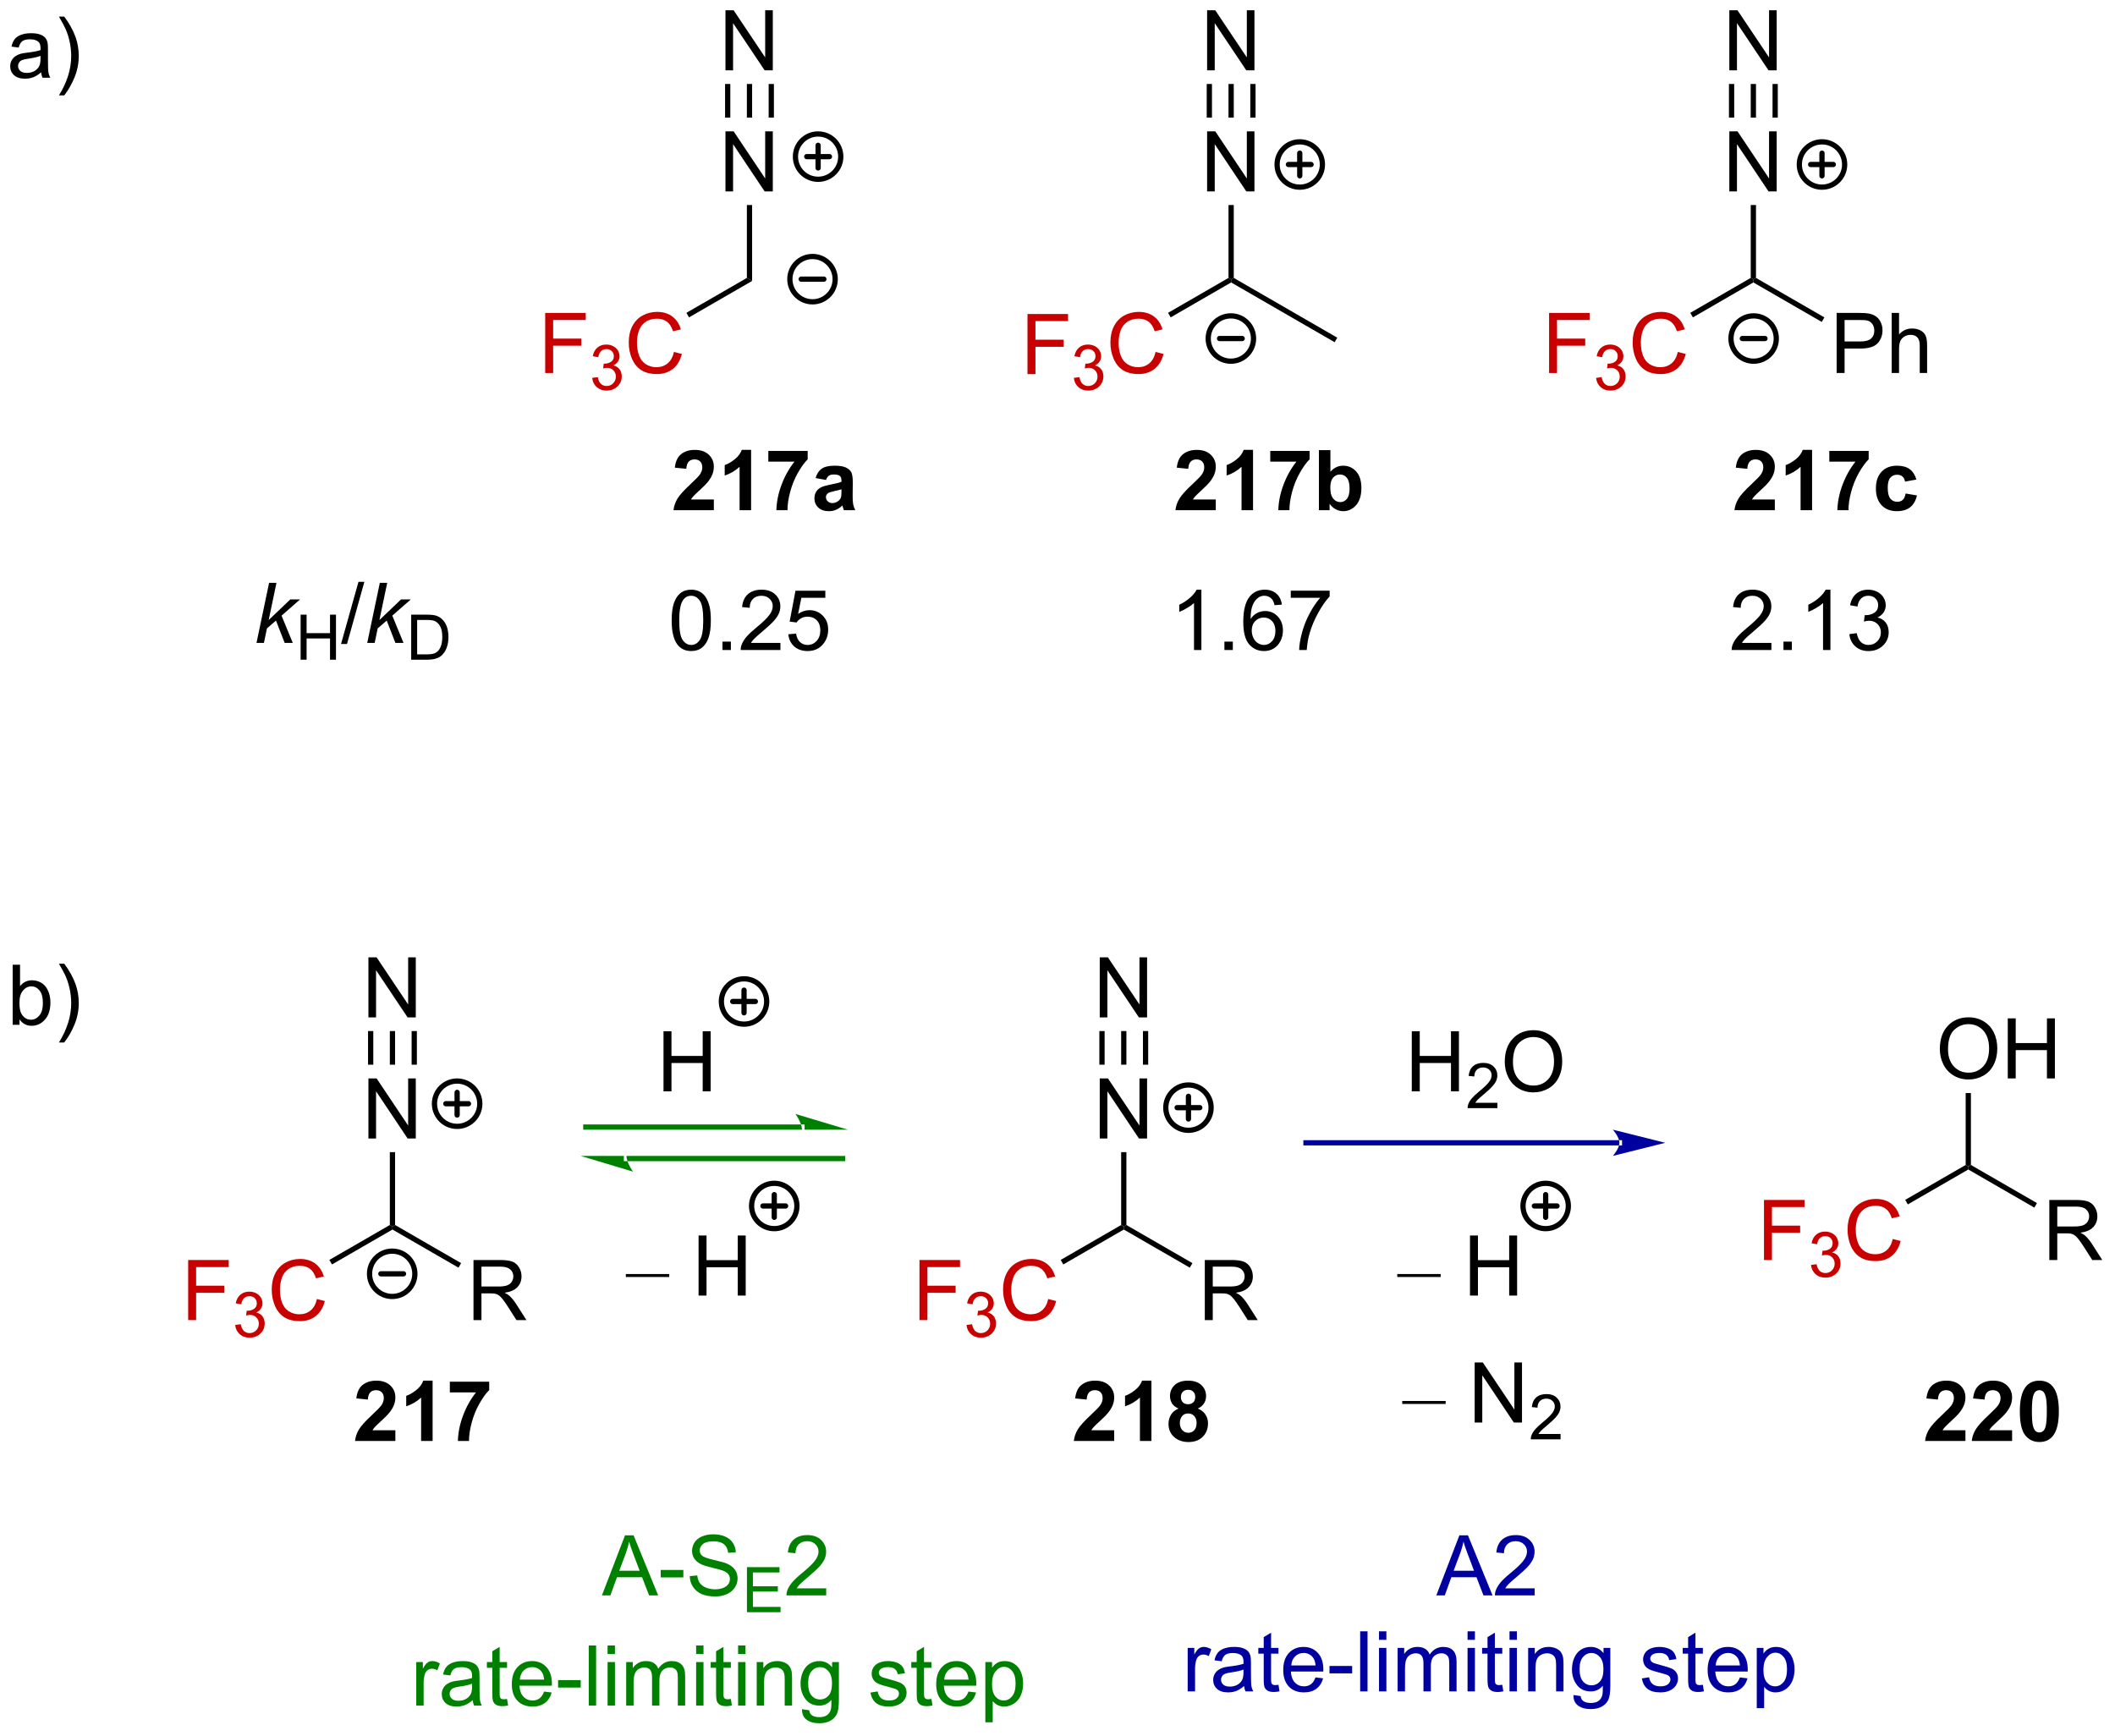 <?xml version="1.0" encoding="UTF-8"?>
<!DOCTYPE svg PUBLIC '-//W3C//DTD SVG 1.0//EN'
          'http://www.w3.org/TR/2001/REC-SVG-20010904/DTD/svg10.dtd'>
<svg stroke-dasharray="none" shape-rendering="auto" xmlns="http://www.w3.org/2000/svg" font-family="'Dialog'" text-rendering="auto" width="553" fill-opacity="1" color-interpolation="auto" color-rendering="auto" preserveAspectRatio="xMidYMid meet" font-size="12px" viewBox="0 0 553 454" fill="black" xmlns:xlink="http://www.w3.org/1999/xlink" stroke="black" image-rendering="auto" stroke-miterlimit="10" stroke-linecap="square" stroke-linejoin="miter" font-style="normal" stroke-width="1" height="454" stroke-dashoffset="0" font-weight="normal" stroke-opacity="1"
><!--Generated by the Batik Graphics2D SVG Generator--><defs id="genericDefs"
  /><g
  ><defs id="defs1"
    ><clipPath clipPathUnits="userSpaceOnUse" id="clipPath1"
      ><path d="M0.943 1.596 L208.064 1.596 L208.064 171.549 L0.943 171.549 L0.943 1.596 Z"
      /></clipPath
      ><clipPath clipPathUnits="userSpaceOnUse" id="clipPath2"
      ><path d="M37.94 244.061 L37.94 409.289 L239.302 409.289 L239.302 244.061 Z"
      /></clipPath
    ></defs
    ><g fill="rgb(200,0,0)" transform="scale(2.667,2.667) translate(-0.943,-1.596) matrix(1.029,0,0,1.029,-38.082,-249.446)" stroke="rgb(200,0,0)"
    ><path d="M135.819 279.61 L135.819 273.884 L139.683 273.884 L139.683 274.558 L136.577 274.558 L136.577 276.332 L139.264 276.332 L139.264 277.009 L136.577 277.009 L136.577 279.61 L135.819 279.61 Z" stroke="none" clip-path="url(#clipPath2)"
    /></g
    ><g fill="rgb(200,0,0)" transform="matrix(2.743,0,0,2.743,-104.067,-669.444)" stroke="rgb(200,0,0)"
    ><path d="M140.301 280.075 L140.828 280.005 Q140.92 280.454 141.137 280.652 Q141.356 280.849 141.67 280.849 Q142.041 280.849 142.297 280.591 Q142.555 280.333 142.555 279.952 Q142.555 279.589 142.317 279.355 Q142.08 279.118 141.713 279.118 Q141.565 279.118 141.342 279.177 L141.401 278.714 Q141.453 278.72 141.485 278.72 Q141.822 278.72 142.092 278.544 Q142.362 278.368 142.362 278.001 Q142.362 277.712 142.164 277.523 Q141.969 277.331 141.659 277.331 Q141.35 277.331 141.145 277.525 Q140.94 277.718 140.881 278.105 L140.354 278.011 Q140.451 277.48 140.793 277.189 Q141.137 276.898 141.647 276.898 Q141.998 276.898 142.293 277.048 Q142.59 277.199 142.746 277.46 Q142.903 277.72 142.903 278.013 Q142.903 278.292 142.752 278.521 Q142.604 278.749 142.311 278.884 Q142.692 278.972 142.903 279.249 Q143.114 279.525 143.114 279.941 Q143.114 280.503 142.703 280.896 Q142.293 281.286 141.666 281.286 Q141.102 281.286 140.727 280.95 Q140.354 280.613 140.301 280.075 Z" stroke="none" clip-path="url(#clipPath2)"
    /></g
    ><g fill="rgb(200,0,0)" transform="matrix(2.743,0,0,2.743,-104.067,-669.444)" stroke="rgb(200,0,0)"
    ><path d="M148.089 277.603 L148.847 277.793 Q148.61 278.728 147.99 279.22 Q147.37 279.709 146.477 279.709 Q145.55 279.709 144.969 279.332 Q144.391 278.954 144.087 278.24 Q143.784 277.524 143.784 276.704 Q143.784 275.808 144.126 275.144 Q144.469 274.478 145.1 274.131 Q145.73 273.785 146.488 273.785 Q147.347 273.785 147.933 274.222 Q148.519 274.66 148.751 275.454 L148.003 275.628 Q147.805 275.003 147.425 274.72 Q147.048 274.433 146.472 274.433 Q145.813 274.433 145.368 274.751 Q144.925 275.066 144.745 275.6 Q144.566 276.134 144.566 276.699 Q144.566 277.431 144.779 277.975 Q144.993 278.519 145.441 278.79 Q145.891 279.058 146.415 279.058 Q147.05 279.058 147.49 278.691 Q147.933 278.324 148.089 277.603 Z" stroke="none" clip-path="url(#clipPath2)"
    /></g
    ><g transform="matrix(2.743,0,0,2.743,-104.067,-669.444)"
    ><path d="M149.529 274.307 L149.279 273.874 L155.042 270.546 L155.292 270.69 L155.292 270.979 Z" stroke="none" clip-path="url(#clipPath2)"
    /></g
    ><g transform="matrix(2.743,0,0,2.743,-104.067,-669.444)"
    ><path d="M155.292 270.979 L155.292 270.69 L155.542 270.546 L165.411 276.244 L165.161 276.677 Z" stroke="none" clip-path="url(#clipPath2)"
    /></g
    ><g transform="matrix(2.743,0,0,2.743,-104.067,-669.444)"
    ><path d="M153.002 262.3 L153.002 256.574 L153.78 256.574 L156.788 261.068 L156.788 256.574 L157.515 256.574 L157.515 262.3 L156.736 262.3 L153.728 257.8 L153.728 262.3 L153.002 262.3 Z" stroke="none" clip-path="url(#clipPath2)"
    /></g
    ><g transform="matrix(2.743,0,0,2.743,-104.067,-669.444)"
    ><path d="M155.542 270.546 L155.292 270.69 L155.042 270.546 L155.042 263.6 L155.542 263.6 Z" stroke="none" clip-path="url(#clipPath2)"
    /></g
    ><g transform="matrix(2.743,0,0,2.743,-104.067,-669.444)"
    ><path d="M153.829 291.668 L153.829 292.688 L149.983 292.688 Q150.045 292.11 150.358 291.592 Q150.67 291.074 151.592 290.22 Q152.334 289.527 152.501 289.282 Q152.728 288.941 152.728 288.61 Q152.728 288.243 152.53 288.045 Q152.334 287.847 151.986 287.847 Q151.642 287.847 151.439 288.056 Q151.236 288.261 151.204 288.743 L150.111 288.634 Q150.209 287.728 150.725 287.334 Q151.241 286.938 152.014 286.938 Q152.861 286.938 153.345 287.397 Q153.829 287.853 153.829 288.532 Q153.829 288.918 153.691 289.269 Q153.553 289.618 153.251 290.001 Q153.053 290.254 152.532 290.73 Q152.014 291.207 151.874 291.363 Q151.736 291.519 151.65 291.668 L153.829 291.668 ZM157.38 292.688 L156.284 292.688 L156.284 288.55 Q155.682 289.113 154.864 289.384 L154.864 288.386 Q155.294 288.246 155.797 287.855 Q156.302 287.462 156.489 286.938 L157.38 286.938 L157.38 292.688 ZM159.022 288.058 L159.022 287.04 L162.775 287.04 L162.775 287.837 Q162.311 288.293 161.829 289.149 Q161.35 290.004 161.097 290.967 Q160.845 291.931 160.85 292.688 L159.79 292.688 Q159.819 291.501 160.28 290.267 Q160.743 289.032 161.517 288.058 L159.022 288.058 ZM163.659 292.688 L163.659 286.962 L164.755 286.962 L164.755 289.024 Q165.263 288.446 165.958 288.446 Q166.716 288.446 167.211 288.996 Q167.708 289.543 167.708 290.571 Q167.708 291.634 167.203 292.209 Q166.698 292.782 165.974 292.782 Q165.62 292.782 165.273 292.605 Q164.927 292.425 164.677 292.079 L164.677 292.688 L163.659 292.688 ZM164.747 290.524 Q164.747 291.168 164.95 291.478 Q165.237 291.915 165.708 291.915 Q166.073 291.915 166.328 291.605 Q166.583 291.293 166.583 290.626 Q166.583 289.915 166.325 289.6 Q166.068 289.285 165.667 289.285 Q165.271 289.285 165.008 289.592 Q164.747 289.899 164.747 290.524 Z" stroke="none" clip-path="url(#clipPath2)"
    /></g
    ><g fill="rgb(200,0,0)" transform="matrix(2.743,0,0,2.743,-104.067,-669.444)" stroke="rgb(200,0,0)"
    ><path d="M185.599 279.61 L185.599 273.884 L189.463 273.884 L189.463 274.558 L186.357 274.558 L186.357 276.332 L189.044 276.332 L189.044 277.009 L186.357 277.009 L186.357 279.61 L185.599 279.61 Z" stroke="none" clip-path="url(#clipPath2)"
    /></g
    ><g fill="rgb(200,0,0)" transform="matrix(2.743,0,0,2.743,-104.067,-669.444)" stroke="rgb(200,0,0)"
    ><path d="M190.081 280.075 L190.608 280.005 Q190.7 280.454 190.917 280.652 Q191.136 280.849 191.45 280.849 Q191.821 280.849 192.077 280.591 Q192.335 280.333 192.335 279.952 Q192.335 279.589 192.097 279.355 Q191.86 279.118 191.493 279.118 Q191.345 279.118 191.122 279.177 L191.181 278.714 Q191.233 278.72 191.265 278.72 Q191.602 278.72 191.872 278.544 Q192.142 278.368 192.142 278.001 Q192.142 277.712 191.944 277.523 Q191.749 277.331 191.439 277.331 Q191.13 277.331 190.925 277.525 Q190.72 277.718 190.661 278.105 L190.134 278.011 Q190.231 277.48 190.573 277.189 Q190.917 276.898 191.427 276.898 Q191.778 276.898 192.073 277.048 Q192.37 277.199 192.526 277.46 Q192.683 277.72 192.683 278.013 Q192.683 278.292 192.532 278.521 Q192.384 278.749 192.091 278.884 Q192.472 278.972 192.683 279.249 Q192.894 279.525 192.894 279.941 Q192.894 280.503 192.483 280.896 Q192.073 281.286 191.446 281.286 Q190.882 281.286 190.507 280.95 Q190.134 280.613 190.081 280.075 Z" stroke="none" clip-path="url(#clipPath2)"
    /></g
    ><g fill="rgb(200,0,0)" transform="matrix(2.743,0,0,2.743,-104.067,-669.444)" stroke="rgb(200,0,0)"
    ><path d="M197.869 277.603 L198.627 277.793 Q198.39 278.728 197.77 279.22 Q197.15 279.709 196.257 279.709 Q195.33 279.709 194.749 279.332 Q194.171 278.954 193.867 278.24 Q193.564 277.524 193.564 276.704 Q193.564 275.808 193.906 275.144 Q194.249 274.478 194.88 274.131 Q195.51 273.785 196.268 273.785 Q197.127 273.785 197.713 274.222 Q198.299 274.66 198.531 275.454 L197.783 275.628 Q197.585 275.003 197.205 274.72 Q196.827 274.433 196.252 274.433 Q195.593 274.433 195.148 274.751 Q194.705 275.066 194.525 275.6 Q194.346 276.134 194.346 276.699 Q194.346 277.431 194.559 277.975 Q194.773 278.519 195.221 278.79 Q195.671 279.058 196.195 279.058 Q196.83 279.058 197.27 278.691 Q197.713 278.324 197.869 277.603 Z" stroke="none" clip-path="url(#clipPath2)"
    /></g
    ><g transform="matrix(2.743,0,0,2.743,-104.067,-669.444)"
    ><path d="M199.309 274.307 L199.059 273.874 L204.822 270.546 L205.072 270.69 L205.072 270.979 Z" stroke="none" clip-path="url(#clipPath2)"
    /></g
    ><g transform="matrix(2.743,0,0,2.743,-104.067,-669.444)"
    ><path d="M213.009 279.61 L213.009 273.884 L215.17 273.884 Q215.74 273.884 216.04 273.938 Q216.462 274.009 216.746 274.207 Q217.032 274.402 217.207 274.759 Q217.381 275.113 217.381 275.54 Q217.381 276.269 216.915 276.777 Q216.451 277.282 215.235 277.282 L213.767 277.282 L213.767 279.61 L213.009 279.61 ZM213.767 276.605 L215.248 276.605 Q215.983 276.605 216.29 276.332 Q216.6 276.058 216.6 275.563 Q216.6 275.204 216.417 274.949 Q216.235 274.691 215.938 274.61 Q215.748 274.558 215.233 274.558 L213.767 274.558 L213.767 276.605 ZM218.256 279.61 L218.256 273.884 L218.959 273.884 L218.959 275.938 Q219.451 275.368 220.201 275.368 Q220.662 275.368 221.001 275.55 Q221.342 275.73 221.488 276.05 Q221.634 276.371 221.634 276.98 L221.634 279.61 L220.931 279.61 L220.931 276.98 Q220.931 276.454 220.701 276.214 Q220.475 275.972 220.056 275.972 Q219.743 275.972 219.467 276.136 Q219.194 276.298 219.076 276.576 Q218.959 276.853 218.959 277.339 L218.959 279.61 L218.256 279.61 Z" stroke="none" clip-path="url(#clipPath2)"
    /></g
    ><g transform="matrix(2.743,0,0,2.743,-104.067,-669.444)"
    ><path d="M205.072 270.979 L205.072 270.69 L205.322 270.546 L211.841 274.31 L211.591 274.743 Z" stroke="none" clip-path="url(#clipPath2)"
    /></g
    ><g transform="matrix(2.743,0,0,2.743,-104.067,-669.444)"
    ><path d="M202.782 262.3 L202.782 256.574 L203.56 256.574 L206.568 261.068 L206.568 256.574 L207.295 256.574 L207.295 262.3 L206.516 262.3 L203.508 257.8 L203.508 262.3 L202.782 262.3 Z" stroke="none" clip-path="url(#clipPath2)"
    /></g
    ><g transform="matrix(2.743,0,0,2.743,-104.067,-669.444)"
    ><path d="M205.322 270.546 L205.072 270.69 L204.822 270.546 L204.822 263.6 L205.322 263.6 Z" stroke="none" clip-path="url(#clipPath2)"
    /></g
    ><g transform="matrix(2.743,0,0,2.743,-104.067,-669.444)"
    ><path d="M207.118 291.668 L207.118 292.688 L203.272 292.688 Q203.334 292.11 203.647 291.592 Q203.959 291.074 204.881 290.22 Q205.623 289.527 205.79 289.282 Q206.017 288.941 206.017 288.61 Q206.017 288.243 205.819 288.045 Q205.623 287.847 205.274 287.847 Q204.931 287.847 204.727 288.056 Q204.524 288.261 204.493 288.743 L203.399 288.634 Q203.498 287.728 204.014 287.334 Q204.53 286.938 205.303 286.938 Q206.149 286.938 206.634 287.397 Q207.118 287.853 207.118 288.532 Q207.118 288.918 206.98 289.269 Q206.842 289.618 206.54 290.001 Q206.342 290.254 205.821 290.73 Q205.303 291.207 205.162 291.363 Q205.024 291.519 204.938 291.668 L207.118 291.668 ZM210.669 292.688 L209.572 292.688 L209.572 288.55 Q208.971 289.113 208.153 289.384 L208.153 288.386 Q208.583 288.246 209.085 287.855 Q209.591 287.462 209.778 286.938 L210.669 286.938 L210.669 292.688 ZM212.311 288.058 L212.311 287.04 L216.063 287.04 L216.063 287.837 Q215.6 288.293 215.118 289.149 Q214.639 290.004 214.386 290.967 Q214.134 291.931 214.139 292.688 L213.079 292.688 Q213.108 291.501 213.569 290.267 Q214.032 289.032 214.806 288.058 L212.311 288.058 ZM220.612 289.767 L219.528 289.962 Q219.474 289.636 219.281 289.472 Q219.088 289.308 218.778 289.308 Q218.369 289.308 218.125 289.592 Q217.88 289.876 217.88 290.54 Q217.88 291.277 218.127 291.582 Q218.377 291.886 218.794 291.886 Q219.106 291.886 219.304 291.709 Q219.505 291.532 219.588 291.097 L220.666 291.282 Q220.497 292.024 220.02 292.405 Q219.544 292.782 218.744 292.782 Q217.833 292.782 217.291 292.209 Q216.752 291.634 216.752 290.618 Q216.752 289.589 217.294 289.019 Q217.838 288.446 218.763 288.446 Q219.52 288.446 219.968 288.772 Q220.416 289.097 220.612 289.767 Z" stroke="none" clip-path="url(#clipPath2)"
    /></g
    ><g fill="rgb(200,0,0)" transform="matrix(2.743,0,0,2.743,-104.067,-669.444)" stroke="rgb(200,0,0)"
    ><path d="M89.908 279.61 L89.908 273.884 L93.772 273.884 L93.772 274.558 L90.665 274.558 L90.665 276.332 L93.353 276.332 L93.353 277.009 L90.665 277.009 L90.665 279.61 L89.908 279.61 Z" stroke="none" clip-path="url(#clipPath2)"
    /></g
    ><g fill="rgb(200,0,0)" transform="matrix(2.743,0,0,2.743,-104.067,-669.444)" stroke="rgb(200,0,0)"
    ><path d="M94.39 280.075 L94.917 280.005 Q95.009 280.454 95.226 280.652 Q95.445 280.849 95.759 280.849 Q96.13 280.849 96.386 280.591 Q96.644 280.333 96.644 279.952 Q96.644 279.589 96.406 279.355 Q96.169 279.118 95.802 279.118 Q95.654 279.118 95.431 279.177 L95.49 278.714 Q95.542 278.72 95.574 278.72 Q95.912 278.72 96.181 278.544 Q96.451 278.368 96.451 278.001 Q96.451 277.712 96.253 277.523 Q96.058 277.331 95.748 277.331 Q95.439 277.331 95.234 277.525 Q95.029 277.718 94.97 278.105 L94.443 278.011 Q94.54 277.48 94.882 277.189 Q95.226 276.898 95.736 276.898 Q96.087 276.898 96.382 277.048 Q96.679 277.199 96.835 277.46 Q96.992 277.72 96.992 278.013 Q96.992 278.292 96.841 278.521 Q96.693 278.749 96.4 278.884 Q96.781 278.972 96.992 279.249 Q97.203 279.525 97.203 279.941 Q97.203 280.503 96.792 280.896 Q96.382 281.286 95.755 281.286 Q95.191 281.286 94.816 280.95 Q94.443 280.613 94.39 280.075 Z" stroke="none" clip-path="url(#clipPath2)"
    /></g
    ><g fill="rgb(200,0,0)" transform="matrix(2.743,0,0,2.743,-104.067,-669.444)" stroke="rgb(200,0,0)"
    ><path d="M102.178 277.603 L102.936 277.793 Q102.699 278.728 102.079 279.22 Q101.459 279.709 100.566 279.709 Q99.639 279.709 99.058 279.332 Q98.48 278.954 98.175 278.24 Q97.873 277.524 97.873 276.704 Q97.873 275.808 98.215 275.144 Q98.558 274.478 99.189 274.131 Q99.819 273.785 100.577 273.785 Q101.436 273.785 102.022 274.222 Q102.608 274.66 102.84 275.454 L102.092 275.628 Q101.894 275.003 101.514 274.72 Q101.136 274.433 100.561 274.433 Q99.902 274.433 99.457 274.751 Q99.014 275.066 98.834 275.6 Q98.655 276.134 98.655 276.699 Q98.655 277.431 98.868 277.975 Q99.082 278.519 99.53 278.79 Q99.98 279.058 100.504 279.058 Q101.139 279.058 101.579 278.691 Q102.022 278.324 102.178 277.603 Z" stroke="none" clip-path="url(#clipPath2)"
    /></g
    ><g transform="matrix(2.743,0,0,2.743,-104.067,-669.444)"
    ><path d="M103.618 274.307 L103.368 273.874 L109.132 270.546 L109.632 270.835 Z" stroke="none" clip-path="url(#clipPath2)"
    /></g
    ><g transform="matrix(2.743,0,0,2.743,-104.067,-669.444)"
    ><path d="M107.091 262.3 L107.091 256.574 L107.87 256.574 L110.877 261.068 L110.877 256.574 L111.604 256.574 L111.604 262.3 L110.825 262.3 L107.817 257.8 L107.817 262.3 L107.091 262.3 Z" stroke="none" clip-path="url(#clipPath2)"
    /></g
    ><g transform="matrix(2.743,0,0,2.743,-104.067,-669.444)"
    ><path d="M109.632 270.835 L109.132 270.546 L109.132 263.6 L109.632 263.6 Z" stroke="none" clip-path="url(#clipPath2)"
    /></g
    ><g transform="matrix(2.743,0,0,2.743,-104.067,-669.444)"
    ><path d="M105.984 291.668 L105.984 292.688 L102.137 292.688 Q102.2 292.11 102.512 291.592 Q102.825 291.074 103.747 290.22 Q104.489 289.527 104.656 289.282 Q104.882 288.941 104.882 288.61 Q104.882 288.243 104.684 288.045 Q104.489 287.847 104.14 287.847 Q103.796 287.847 103.593 288.056 Q103.39 288.261 103.359 288.743 L102.265 288.634 Q102.364 287.728 102.88 287.334 Q103.395 286.938 104.169 286.938 Q105.015 286.938 105.499 287.397 Q105.984 287.853 105.984 288.532 Q105.984 288.918 105.846 289.269 Q105.708 289.618 105.406 290.001 Q105.208 290.254 104.687 290.73 Q104.169 291.207 104.028 291.363 Q103.89 291.519 103.804 291.668 L105.984 291.668 ZM109.535 292.688 L108.438 292.688 L108.438 288.55 Q107.837 289.113 107.019 289.384 L107.019 288.386 Q107.449 288.246 107.951 287.855 Q108.456 287.462 108.644 286.938 L109.535 286.938 L109.535 292.688 ZM111.177 288.058 L111.177 287.04 L114.929 287.04 L114.929 287.837 Q114.466 288.293 113.984 289.149 Q113.505 290.004 113.252 290.967 Q112.999 291.931 113.005 292.688 L111.945 292.688 Q111.973 291.501 112.434 290.267 Q112.898 289.032 113.671 288.058 L111.177 288.058 ZM116.68 289.806 L115.683 289.626 Q115.852 289.024 116.261 288.735 Q116.673 288.446 117.48 288.446 Q118.214 288.446 118.574 288.621 Q118.933 288.793 119.079 289.061 Q119.227 289.329 119.227 290.043 L119.214 291.324 Q119.214 291.871 119.266 292.131 Q119.321 292.392 119.464 292.688 L118.378 292.688 Q118.337 292.579 118.274 292.363 Q118.246 292.267 118.235 292.235 Q117.954 292.509 117.633 292.647 Q117.313 292.782 116.949 292.782 Q116.308 292.782 115.938 292.436 Q115.571 292.087 115.571 291.556 Q115.571 291.204 115.738 290.928 Q115.907 290.652 116.209 290.506 Q116.511 290.36 117.081 290.251 Q117.852 290.105 118.149 289.98 L118.149 289.871 Q118.149 289.556 117.993 289.42 Q117.837 289.285 117.402 289.285 Q117.11 289.285 116.946 289.402 Q116.782 289.517 116.68 289.806 ZM118.149 290.696 Q117.938 290.767 117.48 290.866 Q117.024 290.962 116.883 291.056 Q116.667 291.207 116.667 291.441 Q116.667 291.673 116.839 291.842 Q117.011 292.009 117.277 292.009 Q117.574 292.009 117.844 291.813 Q118.042 291.665 118.105 291.449 Q118.149 291.308 118.149 290.915 L118.149 290.696 Z" stroke="none" clip-path="url(#clipPath2)"
    /></g
    ><g transform="matrix(2.743,0,0,2.743,-104.067,-669.444)"
    ><path d="M62.389 305.339 L63.589 299.612 L64.292 299.612 L63.55 303.161 L65.613 301.19 L66.545 301.19 L64.777 302.737 L65.847 305.339 L65.074 305.339 L64.246 303.208 L63.386 303.951 L63.097 305.339 L62.389 305.339 Z" stroke="none" clip-path="url(#clipPath2)"
    /></g
    ><g transform="matrix(2.743,0,0,2.743,-104.067,-669.444)"
    ><path d="M66.596 306.939 L66.596 302.644 L67.164 302.644 L67.164 304.407 L69.397 304.407 L69.397 302.644 L69.965 302.644 L69.965 306.939 L69.397 306.939 L69.397 304.913 L67.164 304.913 L67.164 306.939 L66.596 306.939 Z" stroke="none" clip-path="url(#clipPath2)"
    /></g
    ><g transform="matrix(2.743,0,0,2.743,-104.067,-669.444)"
    ><path d="M70.448 305.438 L72.11 299.513 L72.672 299.513 L71.016 305.438 L70.448 305.438 Z" stroke="none" clip-path="url(#clipPath2)"
    /></g
    ><g transform="matrix(2.743,0,0,2.743,-104.067,-669.444)"
    ><path d="M72.944 305.339 L74.145 299.612 L74.848 299.612 L74.106 303.161 L76.168 301.19 L77.101 301.19 L75.332 302.737 L76.403 305.339 L75.629 305.339 L74.801 303.208 L73.942 303.951 L73.653 305.339 L72.944 305.339 Z" stroke="none" clip-path="url(#clipPath2)"
    /></g
    ><g transform="matrix(2.743,0,0,2.743,-104.067,-669.444)"
    ><path d="M77.134 306.939 L77.134 302.644 L78.614 302.644 Q79.114 302.644 79.378 302.704 Q79.747 302.79 80.009 303.013 Q80.349 303.3 80.517 303.747 Q80.685 304.192 80.685 304.767 Q80.685 305.257 80.569 305.636 Q80.456 306.013 80.276 306.261 Q80.099 306.507 79.886 306.649 Q79.675 306.792 79.374 306.866 Q79.073 306.939 78.685 306.939 L77.134 306.939 ZM77.702 306.431 L78.62 306.431 Q79.044 306.431 79.286 306.353 Q79.528 306.273 79.671 306.13 Q79.874 305.927 79.986 305.587 Q80.099 305.245 80.099 304.759 Q80.099 304.085 79.878 303.724 Q79.657 303.361 79.341 303.237 Q79.112 303.149 78.605 303.149 L77.702 303.149 L77.702 306.431 Z" stroke="none" clip-path="url(#clipPath2)"
    /></g
    ><g transform="matrix(2.743,0,0,2.743,-104.067,-669.444)"
    ><path d="M101.963 303.188 Q101.963 302.173 102.171 301.555 Q102.379 300.935 102.791 300.599 Q103.205 300.264 103.83 300.264 Q104.291 300.264 104.637 300.449 Q104.986 300.633 105.213 300.985 Q105.439 301.334 105.567 301.837 Q105.697 302.337 105.697 303.188 Q105.697 304.196 105.489 304.816 Q105.283 305.435 104.869 305.774 Q104.458 306.113 103.83 306.113 Q103.002 306.113 102.528 305.516 Q101.963 304.803 101.963 303.188 ZM102.684 303.188 Q102.684 304.599 103.015 305.066 Q103.346 305.532 103.83 305.532 Q104.314 305.532 104.642 305.063 Q104.973 304.594 104.973 303.188 Q104.973 301.774 104.642 301.31 Q104.314 300.844 103.822 300.844 Q103.338 300.844 103.049 301.256 Q102.684 301.779 102.684 303.188 ZM106.805 306.014 L106.805 305.212 L107.607 305.212 L107.607 306.014 L106.805 306.014 ZM112.33 305.337 L112.33 306.014 L108.544 306.014 Q108.536 305.758 108.627 305.524 Q108.77 305.139 109.088 304.764 Q109.408 304.389 110.01 303.896 Q110.942 303.131 111.27 302.683 Q111.598 302.235 111.598 301.837 Q111.598 301.42 111.299 301.133 Q111.002 300.844 110.52 300.844 Q110.012 300.844 109.708 301.149 Q109.403 301.454 109.4 301.993 L108.676 301.92 Q108.752 301.11 109.236 300.688 Q109.721 300.264 110.536 300.264 Q111.361 300.264 111.84 300.722 Q112.322 301.178 112.322 301.852 Q112.322 302.196 112.182 302.529 Q112.041 302.86 111.713 303.227 Q111.387 303.594 110.629 304.235 Q109.997 304.766 109.817 304.956 Q109.637 305.146 109.52 305.337 L112.33 305.337 ZM113.084 304.514 L113.821 304.451 Q113.904 304.99 114.201 305.261 Q114.501 305.532 114.922 305.532 Q115.43 305.532 115.782 305.149 Q116.133 304.766 116.133 304.133 Q116.133 303.532 115.795 303.185 Q115.459 302.837 114.912 302.837 Q114.571 302.837 114.297 302.993 Q114.024 303.146 113.868 303.391 L113.209 303.305 L113.764 300.365 L116.61 300.365 L116.61 301.037 L114.326 301.037 L114.016 302.576 Q114.532 302.217 115.1 302.217 Q115.85 302.217 116.365 302.738 Q116.881 303.256 116.881 304.071 Q116.881 304.849 116.428 305.415 Q115.876 306.113 114.922 306.113 Q114.141 306.113 113.646 305.675 Q113.154 305.235 113.084 304.514 Z" stroke="none" clip-path="url(#clipPath2)"
    /></g
    ><g transform="matrix(2.743,0,0,2.743,-104.067,-669.444)"
    ><path d="M152.457 306.014 L151.754 306.014 L151.754 301.532 Q151.498 301.774 151.087 302.016 Q150.675 302.258 150.347 302.381 L150.347 301.701 Q150.936 301.423 151.376 301.029 Q151.819 300.633 152.004 300.264 L152.457 300.264 L152.457 306.014 ZM154.651 306.014 L154.651 305.212 L155.453 305.212 L155.453 306.014 L154.651 306.014 ZM160.129 301.688 L159.428 301.743 Q159.334 301.329 159.162 301.141 Q158.879 300.842 158.459 300.842 Q158.123 300.842 157.871 301.029 Q157.537 301.271 157.345 301.738 Q157.155 302.201 157.147 303.06 Q157.402 302.673 157.769 302.485 Q158.137 302.298 158.537 302.298 Q159.241 302.298 159.735 302.816 Q160.23 303.334 160.23 304.154 Q160.23 304.693 159.996 305.157 Q159.764 305.618 159.358 305.865 Q158.952 306.113 158.436 306.113 Q157.558 306.113 157.004 305.467 Q156.449 304.818 156.449 303.334 Q156.449 301.673 157.061 300.92 Q157.597 300.264 158.504 300.264 Q159.178 300.264 159.61 300.644 Q160.043 301.021 160.129 301.688 ZM157.256 304.157 Q157.256 304.521 157.41 304.855 Q157.566 305.185 157.842 305.36 Q158.121 305.532 158.425 305.532 Q158.871 305.532 159.191 305.173 Q159.512 304.813 159.512 304.196 Q159.512 303.602 159.194 303.261 Q158.879 302.92 158.397 302.92 Q157.92 302.92 157.587 303.261 Q157.256 303.602 157.256 304.157 ZM160.976 301.037 L160.976 300.36 L164.682 300.36 L164.682 300.907 Q164.135 301.49 163.599 302.456 Q163.062 303.42 162.768 304.438 Q162.557 305.157 162.5 306.014 L161.776 306.014 Q161.789 305.337 162.041 304.381 Q162.297 303.423 162.771 302.534 Q163.244 301.646 163.781 301.037 L160.976 301.037 Z" stroke="none" clip-path="url(#clipPath2)"
    /></g
    ><g transform="matrix(2.743,0,0,2.743,-104.067,-669.444)"
    ><path d="M206.792 305.337 L206.792 306.014 L203.006 306.014 Q202.998 305.758 203.089 305.524 Q203.232 305.139 203.55 304.764 Q203.87 304.389 204.472 303.896 Q205.404 303.131 205.732 302.683 Q206.061 302.235 206.061 301.837 Q206.061 301.42 205.761 301.133 Q205.464 300.844 204.982 300.844 Q204.475 300.844 204.17 301.149 Q203.865 301.454 203.863 301.993 L203.139 301.92 Q203.214 301.11 203.699 300.688 Q204.183 300.264 204.998 300.264 Q205.824 300.264 206.303 300.722 Q206.785 301.178 206.785 301.852 Q206.785 302.196 206.644 302.529 Q206.503 302.86 206.175 303.227 Q205.85 303.594 205.092 304.235 Q204.459 304.766 204.279 304.956 Q204.1 305.146 203.982 305.337 L206.792 305.337 ZM207.94 306.014 L207.94 305.212 L208.742 305.212 L208.742 306.014 L207.94 306.014 ZM212.417 306.014 L211.714 306.014 L211.714 301.532 Q211.459 301.774 211.048 302.016 Q210.636 302.258 210.308 302.381 L210.308 301.701 Q210.897 301.423 211.337 301.029 Q211.779 300.633 211.964 300.264 L212.417 300.264 L212.417 306.014 ZM214.221 304.501 L214.924 304.407 Q215.046 305.006 215.335 305.269 Q215.627 305.532 216.046 305.532 Q216.541 305.532 216.882 305.188 Q217.226 304.844 217.226 304.337 Q217.226 303.852 216.908 303.54 Q216.593 303.224 216.103 303.224 Q215.906 303.224 215.609 303.303 L215.687 302.685 Q215.757 302.693 215.799 302.693 Q216.249 302.693 216.609 302.459 Q216.968 302.224 216.968 301.735 Q216.968 301.349 216.705 301.097 Q216.445 300.842 216.031 300.842 Q215.619 300.842 215.346 301.099 Q215.072 301.357 214.994 301.873 L214.291 301.748 Q214.421 301.04 214.877 300.652 Q215.335 300.264 216.015 300.264 Q216.484 300.264 216.877 300.464 Q217.273 300.665 217.481 301.014 Q217.69 301.36 217.69 301.751 Q217.69 302.123 217.489 302.428 Q217.291 302.732 216.9 302.912 Q217.408 303.029 217.69 303.399 Q217.971 303.766 217.971 304.321 Q217.971 305.071 217.424 305.594 Q216.877 306.115 216.041 306.115 Q215.288 306.115 214.788 305.667 Q214.291 305.217 214.221 304.501 Z" stroke="none" clip-path="url(#clipPath2)"
    /></g
    ><g fill="rgb(200,0,0)" transform="matrix(2.743,0,0,2.743,-104.067,-669.444)" stroke="rgb(200,0,0)"
    ><path d="M55.875 369.887 L55.875 364.161 L59.74 364.161 L59.74 364.835 L56.633 364.835 L56.633 366.609 L59.32 366.609 L59.32 367.286 L56.633 367.286 L56.633 369.887 L55.875 369.887 Z" stroke="none" clip-path="url(#clipPath2)"
    /></g
    ><g fill="rgb(200,0,0)" transform="matrix(2.743,0,0,2.743,-104.067,-669.444)" stroke="rgb(200,0,0)"
    ><path d="M60.358 370.352 L60.885 370.282 Q60.977 370.731 61.194 370.929 Q61.412 371.126 61.727 371.126 Q62.098 371.126 62.354 370.868 Q62.611 370.61 62.611 370.229 Q62.611 369.866 62.373 369.632 Q62.137 369.395 61.77 369.395 Q61.621 369.395 61.399 369.454 L61.457 368.991 Q61.51 368.997 61.541 368.997 Q61.879 368.997 62.149 368.821 Q62.418 368.645 62.418 368.278 Q62.418 367.989 62.221 367.8 Q62.026 367.608 61.715 367.608 Q61.406 367.608 61.201 367.802 Q60.996 367.995 60.938 368.382 L60.41 368.288 Q60.508 367.757 60.85 367.466 Q61.194 367.175 61.703 367.175 Q62.055 367.175 62.35 367.325 Q62.647 367.476 62.803 367.737 Q62.959 367.997 62.959 368.29 Q62.959 368.569 62.809 368.798 Q62.66 369.026 62.367 369.161 Q62.748 369.249 62.959 369.526 Q63.17 369.802 63.17 370.218 Q63.17 370.78 62.76 371.173 Q62.35 371.563 61.723 371.563 Q61.158 371.563 60.783 371.227 Q60.41 370.89 60.358 370.352 Z" stroke="none" clip-path="url(#clipPath2)"
    /></g
    ><g fill="rgb(200,0,0)" transform="matrix(2.743,0,0,2.743,-104.067,-669.444)" stroke="rgb(200,0,0)"
    ><path d="M68.146 367.879 L68.903 368.07 Q68.666 369.004 68.047 369.497 Q67.427 369.986 66.534 369.986 Q65.607 369.986 65.026 369.609 Q64.448 369.231 64.143 368.517 Q63.841 367.801 63.841 366.981 Q63.841 366.085 64.182 365.421 Q64.526 364.754 65.156 364.408 Q65.786 364.062 66.544 364.062 Q67.403 364.062 67.989 364.499 Q68.575 364.937 68.807 365.731 L68.06 365.905 Q67.862 365.28 67.482 364.997 Q67.104 364.71 66.528 364.71 Q65.87 364.71 65.424 365.028 Q64.982 365.343 64.802 365.877 Q64.622 366.411 64.622 366.976 Q64.622 367.707 64.836 368.252 Q65.049 368.796 65.497 369.067 Q65.948 369.335 66.471 369.335 Q67.107 369.335 67.547 368.968 Q67.989 368.601 68.146 367.879 Z" stroke="none" clip-path="url(#clipPath2)"
    /></g
    ><g transform="matrix(2.743,0,0,2.743,-104.067,-669.444)"
    ><path d="M69.585 364.584 L69.335 364.151 L75.099 360.823 L75.349 360.967 L75.349 361.256 Z" stroke="none" clip-path="url(#clipPath2)"
    /></g
    ><g transform="matrix(2.743,0,0,2.743,-104.067,-669.444)"
    ><path d="M73.058 352.577 L73.058 346.851 L73.837 346.851 L76.845 351.345 L76.845 346.851 L77.571 346.851 L77.571 352.577 L76.793 352.577 L73.785 348.077 L73.785 352.577 L73.058 352.577 Z" stroke="none" clip-path="url(#clipPath2)"
    /></g
    ><g transform="matrix(2.743,0,0,2.743,-104.067,-669.444)"
    ><path d="M75.599 360.823 L75.349 360.967 L75.099 360.823 L75.099 353.877 L75.599 353.877 Z" stroke="none" clip-path="url(#clipPath2)"
    /></g
    ><g transform="matrix(2.743,0,0,2.743,-104.067,-669.444)"
    ><path d="M73.058 341.037 L73.058 335.31 L73.837 335.31 L76.845 339.805 L76.845 335.31 L77.571 335.31 L77.571 341.037 L76.793 341.037 L73.785 336.537 L73.785 341.037 L73.058 341.037 Z" stroke="none" clip-path="url(#clipPath2)"
    /></g
    ><g transform="matrix(2.743,0,0,2.743,-104.067,-669.444)"
    ><path d="M75.599 345.543 L75.099 345.543 L75.099 342.337 L75.599 342.337 ZM73.522 345.543 L73.522 342.337 L73.022 342.337 L73.022 345.543 ZM77.676 345.543 L77.676 342.337 L77.176 342.337 L77.176 345.543 Z" stroke="none" clip-path="url(#clipPath2)"
    /></g
    ><g stroke-width="0.5" transform="matrix(2.743,0,0,2.743,-104.067,-669.444)" stroke-linejoin="round" stroke-linecap="round"
    ><path fill="none" d="M81.514 351.422 C80.321 351.422 79.354 350.455 79.354 349.262 C79.354 348.069 80.321 347.102 81.514 347.102 C82.707 347.102 83.674 348.069 83.674 349.262 C83.674 350.455 82.707 351.422 81.514 351.422 M80.434 349.262 L82.594 349.262 M81.514 348.182 L81.514 350.342" clip-path="url(#clipPath2)"
    /></g
    ><g fill="green" transform="matrix(2.743,0,0,2.743,-104.067,-669.444)" stroke="green"
    ><path d="M114.384 351.737 L114.384 351.737 L93.781 351.737 L93.531 351.737 L93.531 351.237 L93.781 351.237 L114.384 351.237 L114.634 351.237 L114.634 351.737 ZM118.759 351.737 L113.759 350.237 C113.759 350.237 114.384 351.08 114.384 351.737 ZM118.259 354.737 L118.259 354.737 L97.656 354.737 L97.406 354.737 L97.406 354.237 L97.656 354.237 L118.259 354.237 L118.509 354.237 L118.509 354.737 ZM93.281 354.237 L98.281 355.737 C98.281 355.737 97.656 354.893 97.656 354.237 Z" stroke="none" clip-path="url(#clipPath2)"
    /></g
    ><g fill="rgb(200,0,0)" transform="matrix(2.743,0,0,2.743,-104.067,-669.444)" stroke="rgb(200,0,0)"
    ><path d="M125.585 369.887 L125.585 364.161 L129.45 364.161 L129.45 364.835 L126.343 364.835 L126.343 366.609 L129.03 366.609 L129.03 367.286 L126.343 367.286 L126.343 369.887 L125.585 369.887 Z" stroke="none" clip-path="url(#clipPath2)"
    /></g
    ><g fill="rgb(200,0,0)" transform="matrix(2.743,0,0,2.743,-104.067,-669.444)" stroke="rgb(200,0,0)"
    ><path d="M130.068 370.352 L130.595 370.282 Q130.687 370.731 130.904 370.929 Q131.122 371.126 131.437 371.126 Q131.808 371.126 132.064 370.868 Q132.321 370.61 132.321 370.229 Q132.321 369.866 132.083 369.632 Q131.847 369.395 131.48 369.395 Q131.331 369.395 131.109 369.454 L131.167 368.991 Q131.22 368.997 131.251 368.997 Q131.589 368.997 131.859 368.821 Q132.128 368.645 132.128 368.278 Q132.128 367.989 131.931 367.8 Q131.736 367.608 131.425 367.608 Q131.116 367.608 130.911 367.802 Q130.706 367.995 130.648 368.382 L130.12 368.288 Q130.218 367.757 130.56 367.466 Q130.904 367.175 131.413 367.175 Q131.765 367.175 132.06 367.325 Q132.357 367.476 132.513 367.737 Q132.669 367.997 132.669 368.29 Q132.669 368.569 132.519 368.798 Q132.37 369.026 132.077 369.161 Q132.458 369.249 132.669 369.526 Q132.88 369.802 132.88 370.218 Q132.88 370.78 132.47 371.173 Q132.06 371.563 131.433 371.563 Q130.868 371.563 130.493 371.227 Q130.12 370.89 130.068 370.352 Z" stroke="none" clip-path="url(#clipPath2)"
    /></g
    ><g fill="rgb(200,0,0)" transform="matrix(2.743,0,0,2.743,-104.067,-669.444)" stroke="rgb(200,0,0)"
    ><path d="M137.856 367.879 L138.613 368.07 Q138.376 369.004 137.757 369.497 Q137.137 369.986 136.244 369.986 Q135.317 369.986 134.736 369.609 Q134.158 369.231 133.853 368.517 Q133.551 367.801 133.551 366.981 Q133.551 366.085 133.892 365.421 Q134.236 364.754 134.866 364.408 Q135.496 364.062 136.254 364.062 Q137.113 364.062 137.699 364.499 Q138.285 364.937 138.517 365.731 L137.77 365.905 Q137.572 365.28 137.192 364.997 Q136.814 364.71 136.238 364.71 Q135.58 364.71 135.134 365.028 Q134.692 365.343 134.512 365.877 Q134.332 366.411 134.332 366.976 Q134.332 367.707 134.546 368.252 Q134.759 368.796 135.207 369.067 Q135.658 369.335 136.181 369.335 Q136.817 369.335 137.257 368.968 Q137.699 368.601 137.856 367.879 Z" stroke="none" clip-path="url(#clipPath2)"
    /></g
    ><g transform="matrix(2.743,0,0,2.743,-104.067,-669.444)"
    ><path d="M139.295 364.584 L139.045 364.151 L144.809 360.823 L145.059 360.967 L145.059 361.256 Z" stroke="none" clip-path="url(#clipPath2)"
    /></g
    ><g transform="matrix(2.743,0,0,2.743,-104.067,-669.444)"
    ><path d="M142.768 352.577 L142.768 346.851 L143.547 346.851 L146.555 351.345 L146.555 346.851 L147.281 346.851 L147.281 352.577 L146.503 352.577 L143.495 348.077 L143.495 352.577 L142.768 352.577 Z" stroke="none" clip-path="url(#clipPath2)"
    /></g
    ><g transform="matrix(2.743,0,0,2.743,-104.067,-669.444)"
    ><path d="M145.309 360.823 L145.059 360.967 L144.809 360.823 L144.809 353.877 L145.309 353.877 Z" stroke="none" clip-path="url(#clipPath2)"
    /></g
    ><g transform="matrix(2.743,0,0,2.743,-104.067,-669.444)"
    ><path d="M142.768 341.037 L142.768 335.31 L143.547 335.31 L146.555 339.805 L146.555 335.31 L147.281 335.31 L147.281 341.037 L146.503 341.037 L143.495 336.537 L143.495 341.037 L142.768 341.037 Z" stroke="none" clip-path="url(#clipPath2)"
    /></g
    ><g transform="matrix(2.743,0,0,2.743,-104.067,-669.444)"
    ><path d="M145.309 345.543 L144.809 345.543 L144.809 342.337 L145.309 342.337 ZM143.232 345.543 L143.232 342.337 L142.732 342.337 L142.732 345.543 ZM147.386 345.543 L147.386 342.337 L146.886 342.337 L146.886 345.543 Z" stroke="none" clip-path="url(#clipPath2)"
    /></g
    ><g stroke-width="0.5" transform="matrix(2.743,0,0,2.743,-104.067,-669.444)" stroke-linejoin="round" stroke-linecap="round"
    ><path fill="none" d="M151.224 351.797 C150.031 351.797 149.064 350.83 149.064 349.637 C149.064 348.444 150.031 347.477 151.224 347.477 C152.417 347.477 153.384 348.444 153.384 349.637 C153.384 350.83 152.417 351.797 151.224 351.797 M150.144 349.637 L152.304 349.637 M151.224 348.557 L151.224 350.717" clip-path="url(#clipPath2)"
    /></g
    ><g transform="matrix(2.743,0,0,2.743,-104.067,-669.444)"
    ><path d="M101.186 348.083 L101.186 342.356 L101.944 342.356 L101.944 344.708 L104.921 344.708 L104.921 342.356 L105.678 342.356 L105.678 348.083 L104.921 348.083 L104.921 345.382 L101.944 345.382 L101.944 348.083 L101.186 348.083 Z" stroke="none" clip-path="url(#clipPath2)"
    /></g
    ><g stroke-width="0.5" transform="matrix(2.743,0,0,2.743,-104.067,-669.444)" stroke-linejoin="round" stroke-linecap="round"
    ><path fill="none" d="M108.861 341.677 C107.668 341.677 106.701 340.71 106.701 339.517 C106.701 338.325 107.668 337.357 108.861 337.357 C110.054 337.357 111.021 338.325 111.021 339.517 C111.021 340.71 110.054 341.677 108.861 341.677 M107.781 339.517 L109.941 339.517 M108.861 338.437 L108.861 340.597" clip-path="url(#clipPath2)"
    /></g
    ><g transform="matrix(2.743,0,0,2.743,-104.067,-669.444)"
    ><path d="M101.732 365.78 L97.594 365.78 L97.594 365.496 L101.732 365.496 L101.732 365.78 Z" stroke="none" clip-path="url(#clipPath2)"
    /></g
    ><g transform="matrix(2.743,0,0,2.743,-104.067,-669.444)"
    ><path d="M104.528 367.55 L104.528 361.824 L105.286 361.824 L105.286 364.175 L108.262 364.175 L108.262 361.824 L109.02 361.824 L109.02 367.55 L108.262 367.55 L108.262 364.85 L105.286 364.85 L105.286 367.55 L104.528 367.55 Z" stroke="none" clip-path="url(#clipPath2)"
    /></g
    ><g stroke-width="0.5" transform="matrix(2.743,0,0,2.743,-104.067,-669.444)" stroke-linejoin="round" stroke-linecap="round"
    ><path fill="none" d="M111.742 361.17 C110.549 361.17 109.582 360.203 109.582 359.01 C109.582 357.817 110.549 356.85 111.742 356.85 C112.934 356.85 113.902 357.817 113.902 359.01 C113.902 360.203 112.934 361.17 111.742 361.17 M110.662 359.01 L112.822 359.01 M111.742 357.93 L111.742 360.09" clip-path="url(#clipPath2)"
    /></g
    ><g fill="rgb(0,0,160)" transform="matrix(2.743,0,0,2.743,-104.067,-669.444)" stroke="rgb(0,0,160)"
    ><path d="M192.304 353.237 L192.304 353.237 L162.426 353.237 L162.176 353.237 L162.176 352.737 L162.426 352.737 L192.304 352.737 L192.554 352.737 L192.554 353.237 ZM196.679 352.987 L191.679 351.737 C191.679 351.737 192.304 352.44 192.304 352.987 C192.304 353.534 191.679 354.237 191.679 354.237 Z" stroke="none" clip-path="url(#clipPath2)"
    /></g
    ><g transform="matrix(2.743,0,0,2.743,-104.067,-669.444)"
    ><path d="M172.513 348.083 L172.513 342.356 L173.271 342.356 L173.271 344.708 L176.248 344.708 L176.248 342.356 L177.005 342.356 L177.005 348.083 L176.248 348.083 L176.248 345.382 L173.271 345.382 L173.271 348.083 L172.513 348.083 Z" stroke="none" clip-path="url(#clipPath2)"
    /></g
    ><g transform="matrix(2.743,0,0,2.743,-104.067,-669.444)"
    ><path d="M180.671 349.175 L180.671 349.683 L177.832 349.683 Q177.826 349.491 177.894 349.315 Q178.001 349.026 178.24 348.745 Q178.48 348.464 178.931 348.095 Q179.63 347.521 179.876 347.185 Q180.123 346.849 180.123 346.55 Q180.123 346.237 179.898 346.023 Q179.675 345.806 179.314 345.806 Q178.933 345.806 178.705 346.034 Q178.476 346.263 178.474 346.667 L177.931 346.612 Q177.988 346.005 178.351 345.689 Q178.714 345.37 179.326 345.37 Q179.945 345.37 180.304 345.714 Q180.666 346.056 180.666 346.562 Q180.666 346.819 180.56 347.069 Q180.455 347.317 180.208 347.593 Q179.964 347.868 179.396 348.349 Q178.921 348.747 178.787 348.89 Q178.652 349.032 178.564 349.175 L180.671 349.175 Z" stroke="none" clip-path="url(#clipPath2)"
    /></g
    ><g transform="matrix(2.743,0,0,2.743,-104.067,-669.444)"
    ><path d="M181.375 345.294 Q181.375 343.866 182.141 343.062 Q182.906 342.255 184.117 342.255 Q184.909 342.255 185.544 342.635 Q186.182 343.012 186.516 343.69 Q186.851 344.366 186.851 345.226 Q186.851 346.098 186.5 346.786 Q186.148 347.473 185.502 347.827 Q184.859 348.182 184.112 348.182 Q183.305 348.182 182.667 347.791 Q182.031 347.398 181.703 346.723 Q181.375 346.046 181.375 345.294 ZM182.156 345.304 Q182.156 346.341 182.711 346.937 Q183.268 347.531 184.109 347.531 Q184.964 347.531 185.516 346.929 Q186.07 346.327 186.07 345.223 Q186.07 344.523 185.833 344.002 Q185.596 343.481 185.141 343.195 Q184.687 342.906 184.12 342.906 Q183.315 342.906 182.734 343.46 Q182.156 344.012 182.156 345.304 Z" stroke="none" clip-path="url(#clipPath2)"
    /></g
    ><g transform="matrix(2.743,0,0,2.743,-104.067,-669.444)"
    ><path d="M175.265 365.78 L171.127 365.78 L171.127 365.496 L175.265 365.496 L175.265 365.78 Z" stroke="none" clip-path="url(#clipPath2)"
    /></g
    ><g transform="matrix(2.743,0,0,2.743,-104.067,-669.444)"
    ><path d="M178.061 367.55 L178.061 361.824 L178.819 361.824 L178.819 364.175 L181.795 364.175 L181.795 361.824 L182.553 361.824 L182.553 367.55 L181.795 367.55 L181.795 364.85 L178.819 364.85 L178.819 367.55 L178.061 367.55 Z" stroke="none" clip-path="url(#clipPath2)"
    /></g
    ><g stroke-width="0.5" transform="matrix(2.743,0,0,2.743,-104.067,-669.444)" stroke-linejoin="round" stroke-linecap="round"
    ><path fill="none" d="M185.274 361.17 C184.082 361.17 183.114 360.203 183.114 359.01 C183.114 357.817 184.082 356.85 185.274 356.85 C186.468 356.85 187.435 357.817 187.435 359.01 C187.435 360.203 186.468 361.17 185.274 361.17 M184.195 359.01 L186.355 359.01 M185.274 357.93 L185.274 360.09" clip-path="url(#clipPath2)"
    /></g
    ><g transform="matrix(2.743,0,0,2.743,-104.067,-669.444)"
    ><path d="M175.74 377.881 L171.602 377.881 L171.602 377.597 L175.74 377.597 L175.74 377.881 Z" stroke="none" clip-path="url(#clipPath2)"
    /></g
    ><g transform="matrix(2.743,0,0,2.743,-104.067,-669.444)"
    ><path d="M178.505 379.651 L178.505 373.925 L179.283 373.925 L182.291 378.42 L182.291 373.925 L183.018 373.925 L183.018 379.651 L182.239 379.651 L179.231 375.151 L179.231 379.651 L178.505 379.651 Z" stroke="none" clip-path="url(#clipPath2)"
    /></g
    ><g transform="matrix(2.743,0,0,2.743,-104.067,-669.444)"
    ><path d="M186.694 380.744 L186.694 381.251 L183.854 381.251 Q183.848 381.06 183.917 380.884 Q184.024 380.595 184.262 380.314 Q184.503 380.033 184.954 379.663 Q185.653 379.089 185.899 378.753 Q186.145 378.417 186.145 378.119 Q186.145 377.806 185.921 377.591 Q185.698 377.375 185.337 377.375 Q184.956 377.375 184.727 377.603 Q184.499 377.832 184.497 378.236 L183.954 378.181 Q184.011 377.574 184.374 377.257 Q184.737 376.939 185.348 376.939 Q185.968 376.939 186.327 377.283 Q186.688 377.625 186.688 378.13 Q186.688 378.388 186.583 378.638 Q186.477 378.886 186.231 379.162 Q185.987 379.437 185.419 379.917 Q184.944 380.316 184.809 380.458 Q184.675 380.601 184.587 380.744 L186.694 380.744 Z" stroke="none" clip-path="url(#clipPath2)"
    /></g
    ><g fill="rgb(200,0,0)" transform="matrix(2.743,0,0,2.743,-104.067,-669.444)" stroke="rgb(200,0,0)"
    ><path d="M206.085 364.164 L206.085 358.437 L209.95 358.437 L209.95 359.112 L206.843 359.112 L206.843 360.885 L209.53 360.885 L209.53 361.562 L206.843 361.562 L206.843 364.164 L206.085 364.164 Z" stroke="none" clip-path="url(#clipPath2)"
    /></g
    ><g fill="rgb(200,0,0)" transform="matrix(2.743,0,0,2.743,-104.067,-669.444)" stroke="rgb(200,0,0)"
    ><path d="M210.567 364.629 L211.095 364.559 Q211.187 365.008 211.403 365.205 Q211.622 365.403 211.937 365.403 Q212.308 365.403 212.564 365.145 Q212.821 364.887 212.821 364.506 Q212.821 364.143 212.583 363.908 Q212.347 363.672 211.98 363.672 Q211.831 363.672 211.608 363.731 L211.667 363.268 Q211.72 363.274 211.751 363.274 Q212.089 363.274 212.358 363.098 Q212.628 362.922 212.628 362.555 Q212.628 362.266 212.431 362.076 Q212.235 361.885 211.925 361.885 Q211.616 361.885 211.411 362.078 Q211.206 362.272 211.148 362.658 L210.62 362.565 Q210.718 362.033 211.06 361.742 Q211.403 361.451 211.913 361.451 Q212.265 361.451 212.56 361.602 Q212.857 361.752 213.013 362.014 Q213.169 362.274 213.169 362.567 Q213.169 362.846 213.019 363.074 Q212.87 363.303 212.577 363.438 Q212.958 363.526 213.169 363.803 Q213.38 364.078 213.38 364.494 Q213.38 365.057 212.97 365.449 Q212.56 365.84 211.933 365.84 Q211.368 365.84 210.993 365.504 Q210.62 365.166 210.567 364.629 Z" stroke="none" clip-path="url(#clipPath2)"
    /></g
    ><g fill="rgb(200,0,0)" transform="matrix(2.743,0,0,2.743,-104.067,-669.444)" stroke="rgb(200,0,0)"
    ><path d="M218.356 362.156 L219.113 362.346 Q218.876 363.281 218.257 363.773 Q217.637 364.263 216.744 364.263 Q215.817 364.263 215.236 363.885 Q214.658 363.508 214.353 362.794 Q214.051 362.078 214.051 361.258 Q214.051 360.362 214.392 359.698 Q214.736 359.031 215.366 358.685 Q215.996 358.338 216.754 358.338 Q217.613 358.338 218.199 358.776 Q218.785 359.213 219.017 360.008 L218.27 360.182 Q218.072 359.557 217.692 359.273 Q217.314 358.987 216.738 358.987 Q216.08 358.987 215.634 359.305 Q215.192 359.62 215.012 360.154 Q214.832 360.687 214.832 361.252 Q214.832 361.984 215.046 362.529 Q215.259 363.073 215.707 363.344 Q216.158 363.612 216.681 363.612 Q217.317 363.612 217.757 363.245 Q218.199 362.877 218.356 362.156 Z" stroke="none" clip-path="url(#clipPath2)"
    /></g
    ><g transform="matrix(2.743,0,0,2.743,-104.067,-669.444)"
    ><path d="M219.795 358.86 L219.545 358.427 L225.309 355.1 L225.559 355.244 L225.559 355.533 Z" stroke="none" clip-path="url(#clipPath2)"
    /></g
    ><g transform="matrix(2.743,0,0,2.743,-104.067,-669.444)"
    ><path d="M222.847 344.065 Q222.847 342.638 223.613 341.833 Q224.378 341.026 225.589 341.026 Q226.381 341.026 227.016 341.406 Q227.654 341.784 227.988 342.461 Q228.323 343.138 228.323 343.997 Q228.323 344.87 227.972 345.557 Q227.62 346.245 226.975 346.599 Q226.331 346.953 225.584 346.953 Q224.777 346.953 224.139 346.562 Q223.503 346.169 223.175 345.495 Q222.847 344.817 222.847 344.065 ZM223.628 344.075 Q223.628 345.112 224.183 345.708 Q224.74 346.302 225.581 346.302 Q226.435 346.302 226.988 345.7 Q227.542 345.099 227.542 343.995 Q227.542 343.294 227.305 342.773 Q227.068 342.252 226.613 341.966 Q226.159 341.677 225.592 341.677 Q224.787 341.677 224.206 342.231 Q223.628 342.784 223.628 344.075 ZM229.322 346.854 L229.322 341.127 L230.08 341.127 L230.08 343.479 L233.056 343.479 L233.056 341.127 L233.814 341.127 L233.814 346.854 L233.056 346.854 L233.056 344.153 L230.08 344.153 L230.08 346.854 L229.322 346.854 Z" stroke="none" clip-path="url(#clipPath2)"
    /></g
    ><g transform="matrix(2.743,0,0,2.743,-104.067,-669.444)"
    ><path d="M225.809 355.1 L225.559 355.244 L225.309 355.1 L225.309 348.243 L225.809 348.243 Z" stroke="none" clip-path="url(#clipPath2)"
    /></g
    ><g transform="matrix(2.743,0,0,2.743,-104.067,-669.444)"
    ><path d="M41.857 250.951 Q41.467 251.284 41.105 251.422 Q40.745 251.557 40.331 251.557 Q39.646 251.557 39.279 251.224 Q38.912 250.888 38.912 250.37 Q38.912 250.065 39.05 249.812 Q39.191 249.56 39.415 249.409 Q39.639 249.255 39.92 249.177 Q40.128 249.122 40.545 249.073 Q41.396 248.971 41.8 248.831 Q41.803 248.685 41.803 248.646 Q41.803 248.216 41.605 248.042 Q41.334 247.802 40.803 247.802 Q40.308 247.802 40.071 247.976 Q39.834 248.151 39.722 248.591 L39.035 248.497 Q39.128 248.057 39.342 247.786 Q39.558 247.513 39.964 247.367 Q40.37 247.221 40.904 247.221 Q41.435 247.221 41.766 247.346 Q42.1 247.471 42.256 247.661 Q42.412 247.849 42.475 248.138 Q42.511 248.318 42.511 248.786 L42.511 249.724 Q42.511 250.706 42.555 250.966 Q42.6 251.224 42.732 251.464 L41.998 251.464 Q41.889 251.245 41.857 250.951 ZM41.8 249.38 Q41.417 249.536 40.652 249.646 Q40.217 249.708 40.037 249.786 Q39.857 249.864 39.758 250.016 Q39.662 250.167 39.662 250.349 Q39.662 250.63 39.876 250.818 Q40.089 251.005 40.498 251.005 Q40.904 251.005 41.219 250.828 Q41.537 250.651 41.685 250.341 Q41.8 250.104 41.8 249.638 L41.8 249.38 ZM44.062 253.148 L43.557 253.148 Q44.726 251.271 44.726 249.393 Q44.726 248.659 44.557 247.935 Q44.424 247.349 44.187 246.81 Q44.033 246.458 43.557 245.638 L44.062 245.638 Q44.796 246.62 45.148 247.607 Q45.447 248.458 45.447 249.388 Q45.447 250.443 45.044 251.43 Q44.64 252.414 44.062 253.148 Z" stroke="none" clip-path="url(#clipPath2)"
    /></g
    ><g transform="matrix(2.743,0,0,2.743,-104.067,-669.444)"
    ><path d="M39.8 341.74 L39.146 341.74 L39.146 336.014 L39.85 336.014 L39.85 338.056 Q40.295 337.498 40.988 337.498 Q41.37 337.498 41.712 337.652 Q42.053 337.806 42.274 338.087 Q42.495 338.365 42.62 338.761 Q42.745 339.155 42.745 339.603 Q42.745 340.67 42.217 341.253 Q41.691 341.834 40.951 341.834 Q40.217 341.834 39.8 341.22 L39.8 341.74 ZM39.792 339.634 Q39.792 340.381 39.995 340.712 Q40.326 341.256 40.894 341.256 Q41.355 341.256 41.691 340.855 Q42.027 340.454 42.027 339.662 Q42.027 338.85 41.704 338.464 Q41.381 338.076 40.925 338.076 Q40.464 338.076 40.128 338.478 Q39.792 338.876 39.792 339.634 ZM44.062 343.425 L43.557 343.425 Q44.726 341.548 44.726 339.67 Q44.726 338.936 44.557 338.212 Q44.424 337.626 44.187 337.087 Q44.033 336.735 43.557 335.915 L44.062 335.915 Q44.796 336.897 45.148 337.884 Q45.447 338.735 45.447 339.665 Q45.447 340.72 45.044 341.707 Q44.64 342.691 44.062 343.425 Z" stroke="none" clip-path="url(#clipPath2)"
    /></g
    ><g transform="matrix(2.743,0,0,2.743,-104.067,-669.444)"
    ><path d="M107.091 250.76 L107.091 245.034 L107.87 245.034 L110.877 249.528 L110.877 245.034 L111.604 245.034 L111.604 250.76 L110.825 250.76 L107.817 246.26 L107.817 250.76 L107.091 250.76 Z" stroke="none" clip-path="url(#clipPath2)"
    /></g
    ><g transform="matrix(2.743,0,0,2.743,-104.067,-669.444)"
    ><path d="M109.632 255.266 L109.132 255.266 L109.132 252.06 L109.632 252.06 ZM107.554 255.266 L107.554 252.06 L107.054 252.06 L107.054 255.266 ZM111.709 255.266 L111.709 252.06 L111.209 252.06 L111.209 255.266 Z" stroke="none" clip-path="url(#clipPath2)"
    /></g
    ><g transform="matrix(2.743,0,0,2.743,-104.067,-669.444)"
    ><path d="M153.002 250.76 L153.002 245.034 L153.78 245.034 L156.788 249.528 L156.788 245.034 L157.515 245.034 L157.515 250.76 L156.736 250.76 L153.728 246.26 L153.728 250.76 L153.002 250.76 Z" stroke="none" clip-path="url(#clipPath2)"
    /></g
    ><g transform="matrix(2.743,0,0,2.743,-104.067,-669.444)"
    ><path d="M155.542 255.266 L155.042 255.266 L155.042 252.06 L155.542 252.06 ZM153.465 255.266 L153.465 252.06 L152.965 252.06 L152.965 255.266 ZM157.62 255.266 L157.62 252.06 L157.12 252.06 L157.12 255.266 Z" stroke="none" clip-path="url(#clipPath2)"
    /></g
    ><g transform="matrix(2.743,0,0,2.743,-104.067,-669.444)"
    ><path d="M202.782 250.76 L202.782 245.034 L203.56 245.034 L206.568 249.528 L206.568 245.034 L207.295 245.034 L207.295 250.76 L206.516 250.76 L203.508 246.26 L203.508 250.76 L202.782 250.76 Z" stroke="none" clip-path="url(#clipPath2)"
    /></g
    ><g transform="matrix(2.743,0,0,2.743,-104.067,-669.444)"
    ><path d="M205.322 255.266 L204.822 255.266 L204.822 252.06 L205.322 252.06 ZM203.245 255.266 L203.245 252.06 L202.745 252.06 L202.745 255.266 ZM207.4 255.266 L207.4 252.06 L206.9 252.06 L206.9 255.266 Z" stroke="none" clip-path="url(#clipPath2)"
    /></g
    ><g stroke-width="0.5" transform="matrix(2.743,0,0,2.743,-104.067,-669.444)" stroke-linejoin="round" stroke-linecap="round"
    ><path fill="none" d="M115.922 261.145 C114.729 261.145 113.762 260.178 113.762 258.985 C113.762 257.792 114.729 256.825 115.922 256.825 C117.115 256.825 118.082 257.792 118.082 258.985 C118.082 260.178 117.115 261.145 115.922 261.145 M114.842 258.985 L117.002 258.985 M115.922 257.905 L115.922 260.065" clip-path="url(#clipPath2)"
    /></g
    ><g stroke-width="0.5" transform="matrix(2.743,0,0,2.743,-104.067,-669.444)" stroke-linejoin="round" stroke-linecap="round"
    ><path fill="none" d="M161.833 261.895 C160.64 261.895 159.673 260.928 159.673 259.735 C159.673 258.542 160.64 257.575 161.833 257.575 C163.026 257.575 163.993 258.542 163.993 259.735 C163.993 260.928 163.026 261.895 161.833 261.895 M160.753 259.735 L162.913 259.735 M161.833 258.655 L161.833 260.815" clip-path="url(#clipPath2)"
    /></g
    ><g stroke-width="0.5" transform="matrix(2.743,0,0,2.743,-104.067,-669.444)" stroke-linejoin="round" stroke-linecap="round"
    ><path fill="none" d="M211.613 261.895 C210.42 261.895 209.453 260.928 209.453 259.735 C209.453 258.542 210.42 257.575 211.613 257.575 C212.806 257.575 213.773 258.542 213.773 259.735 C213.773 260.928 212.806 261.895 211.613 261.895 M210.533 259.735 L212.693 259.735 M211.613 258.655 L211.613 260.815" clip-path="url(#clipPath2)"
    /></g
    ><g stroke-width="0.5" transform="matrix(2.743,0,0,2.743,-104.067,-669.444)" stroke-linejoin="round" stroke-linecap="round"
    ><path fill="none" d="M115.39 272.825 C114.197 272.825 113.23 271.858 113.23 270.665 C113.23 269.472 114.197 268.505 115.39 268.505 C116.583 268.505 117.55 269.472 117.55 270.665 C117.55 271.858 116.583 272.825 115.39 272.825 M114.31 270.665 L116.47 270.665" clip-path="url(#clipPath2)"
    /></g
    ><g stroke-width="0.5" transform="matrix(2.743,0,0,2.743,-104.067,-669.444)" stroke-linejoin="round" stroke-linecap="round"
    ><path fill="none" d="M155.268 278.484 C154.075 278.484 153.107 277.517 153.107 276.324 C153.107 275.131 154.075 274.164 155.268 274.164 C156.46 274.164 157.428 275.131 157.428 276.324 C157.428 277.517 156.46 278.484 155.268 278.484 M154.188 276.324 L156.347 276.324" clip-path="url(#clipPath2)"
    /></g
    ><g stroke-width="0.5" transform="matrix(2.743,0,0,2.743,-104.067,-669.444)" stroke-linejoin="round" stroke-linecap="round"
    ><path fill="none" d="M205.097 278.484 C203.905 278.484 202.938 277.517 202.938 276.324 C202.938 275.131 203.905 274.164 205.097 274.164 C206.291 274.164 207.257 275.131 207.257 276.324 C207.257 277.517 206.291 278.484 205.097 278.484 M204.018 276.324 L206.178 276.324" clip-path="url(#clipPath2)"
    /></g
    ><g fill="green" transform="matrix(2.743,0,0,2.743,-104.067,-669.444)" stroke="green"
    ><path d="M95.314 396.132 L97.515 390.406 L98.333 390.406 L100.676 396.132 L99.812 396.132 L99.145 394.398 L96.749 394.398 L96.122 396.132 L95.314 396.132 ZM96.968 393.781 L98.911 393.781 L98.312 392.195 Q98.038 391.471 97.906 391.007 Q97.796 391.557 97.598 392.101 L96.968 393.781 ZM100.918 394.414 L100.918 393.705 L103.077 393.705 L103.077 394.414 L100.918 394.414 ZM103.687 394.291 L104.403 394.229 Q104.452 394.658 104.637 394.935 Q104.825 395.211 105.215 395.38 Q105.606 395.549 106.093 395.549 Q106.528 395.549 106.859 395.421 Q107.192 395.291 107.353 395.067 Q107.515 394.843 107.515 394.578 Q107.515 394.307 107.359 394.106 Q107.202 393.906 106.843 393.768 Q106.614 393.679 105.825 393.489 Q105.036 393.299 104.718 393.132 Q104.309 392.916 104.106 392.599 Q103.906 392.281 103.906 391.885 Q103.906 391.453 104.15 391.075 Q104.398 390.697 104.869 390.502 Q105.343 390.307 105.921 390.307 Q106.559 390.307 107.043 390.513 Q107.531 390.718 107.791 391.117 Q108.054 391.515 108.075 392.018 L107.348 392.072 Q107.288 391.531 106.95 391.255 Q106.614 390.976 105.952 390.976 Q105.265 390.976 104.95 391.229 Q104.637 391.479 104.637 391.836 Q104.637 392.143 104.859 392.343 Q105.077 392.541 106.002 392.752 Q106.926 392.961 107.27 393.117 Q107.77 393.346 108.007 393.7 Q108.247 394.054 108.247 394.515 Q108.247 394.971 107.984 395.377 Q107.723 395.781 107.231 396.007 Q106.742 396.231 106.129 396.231 Q105.351 396.231 104.825 396.005 Q104.301 395.776 104.002 395.322 Q103.702 394.867 103.687 394.291 Z" stroke="none" clip-path="url(#clipPath2)"
    /></g
    ><g fill="green" transform="matrix(2.743,0,0,2.743,-104.067,-669.444)" stroke="green"
    ><path d="M109.138 397.732 L109.138 393.438 L112.243 393.438 L112.243 393.943 L109.706 393.943 L109.706 395.26 L112.083 395.26 L112.083 395.764 L109.706 395.764 L109.706 397.225 L112.343 397.225 L112.343 397.732 L109.138 397.732 Z" stroke="none" clip-path="url(#clipPath2)"
    /></g
    ><g fill="green" transform="matrix(2.743,0,0,2.743,-104.067,-669.444)" stroke="green"
    ><path d="M116.694 395.455 L116.694 396.132 L112.907 396.132 Q112.9 395.877 112.991 395.643 Q113.134 395.257 113.452 394.882 Q113.772 394.507 114.374 394.015 Q115.306 393.25 115.634 392.802 Q115.962 392.354 115.962 391.955 Q115.962 391.539 115.663 391.252 Q115.366 390.963 114.884 390.963 Q114.376 390.963 114.072 391.268 Q113.767 391.572 113.764 392.111 L113.04 392.039 Q113.116 391.229 113.6 390.807 Q114.085 390.382 114.9 390.382 Q115.725 390.382 116.204 390.841 Q116.686 391.296 116.686 391.971 Q116.686 392.315 116.546 392.648 Q116.405 392.979 116.077 393.346 Q115.751 393.713 114.993 394.354 Q114.361 394.885 114.181 395.075 Q114.001 395.265 113.884 395.455 L116.694 395.455 Z" stroke="none" clip-path="url(#clipPath2)"
    /></g
    ><g fill="green" transform="matrix(2.743,0,0,2.743,-104.067,-669.444)" stroke="green"
    ><path d="M77.617 406.632 L77.617 402.484 L78.249 402.484 L78.249 403.111 Q78.492 402.671 78.695 402.531 Q78.901 402.39 79.148 402.39 Q79.502 402.39 79.869 402.617 L79.627 403.268 Q79.369 403.117 79.112 403.117 Q78.882 403.117 78.698 403.255 Q78.515 403.393 78.437 403.64 Q78.32 404.015 78.32 404.461 L78.32 406.632 L77.617 406.632 ZM82.994 406.119 Q82.604 406.453 82.242 406.591 Q81.882 406.726 81.468 406.726 Q80.783 406.726 80.416 406.393 Q80.049 406.057 80.049 405.539 Q80.049 405.234 80.187 404.981 Q80.328 404.729 80.552 404.578 Q80.776 404.424 81.057 404.346 Q81.265 404.291 81.682 404.242 Q82.533 404.14 82.937 404 Q82.94 403.854 82.94 403.815 Q82.94 403.385 82.742 403.211 Q82.471 402.971 81.94 402.971 Q81.445 402.971 81.208 403.145 Q80.971 403.32 80.859 403.76 L80.171 403.666 Q80.265 403.226 80.479 402.955 Q80.695 402.682 81.101 402.536 Q81.507 402.39 82.041 402.39 Q82.573 402.39 82.903 402.515 Q83.237 402.64 83.393 402.83 Q83.549 403.018 83.612 403.307 Q83.648 403.486 83.648 403.955 L83.648 404.893 Q83.648 405.875 83.692 406.135 Q83.737 406.393 83.869 406.632 L83.135 406.632 Q83.026 406.414 82.994 406.119 ZM82.937 404.549 Q82.554 404.705 81.789 404.815 Q81.354 404.877 81.174 404.955 Q80.994 405.033 80.895 405.185 Q80.799 405.336 80.799 405.518 Q80.799 405.799 81.013 405.986 Q81.226 406.174 81.635 406.174 Q82.041 406.174 82.356 405.997 Q82.674 405.82 82.823 405.51 Q82.937 405.273 82.937 404.807 L82.937 404.549 ZM86.272 406.002 L86.373 406.625 Q86.076 406.687 85.842 406.687 Q85.459 406.687 85.248 406.567 Q85.037 406.445 84.951 406.247 Q84.865 406.049 84.865 405.416 L84.865 403.031 L84.35 403.031 L84.35 402.484 L84.865 402.484 L84.865 401.455 L85.566 401.033 L85.566 402.484 L86.272 402.484 L86.272 403.031 L85.566 403.031 L85.566 405.455 Q85.566 405.757 85.602 405.843 Q85.639 405.929 85.722 405.981 Q85.808 406.031 85.964 406.031 Q86.082 406.031 86.272 406.002 ZM89.799 405.296 L90.526 405.385 Q90.354 406.023 89.888 406.375 Q89.424 406.726 88.703 406.726 Q87.791 406.726 87.257 406.166 Q86.726 405.604 86.726 404.593 Q86.726 403.546 87.265 402.968 Q87.804 402.39 88.664 402.39 Q89.494 402.39 90.02 402.958 Q90.549 403.523 90.549 404.549 Q90.549 404.611 90.546 404.736 L87.453 404.736 Q87.492 405.421 87.838 405.786 Q88.187 406.148 88.705 406.148 Q89.093 406.148 89.367 405.945 Q89.64 405.742 89.799 405.296 ZM87.492 404.158 L89.807 404.158 Q89.76 403.635 89.541 403.375 Q89.205 402.968 88.671 402.968 Q88.187 402.968 87.856 403.294 Q87.526 403.617 87.492 404.158 ZM91.136 404.914 L91.136 404.205 L93.295 404.205 L93.295 404.914 L91.136 404.914 ZM94.058 406.632 L94.058 400.906 L94.761 400.906 L94.761 406.632 L94.058 406.632 ZM95.854 401.713 L95.854 400.906 L96.557 400.906 L96.557 401.713 L95.854 401.713 ZM95.854 406.632 L95.854 402.484 L96.557 402.484 L96.557 406.632 L95.854 406.632 ZM97.629 406.632 L97.629 402.484 L98.256 402.484 L98.256 403.065 Q98.451 402.76 98.774 402.575 Q99.1 402.39 99.514 402.39 Q99.975 402.39 100.269 402.583 Q100.566 402.773 100.686 403.117 Q101.178 402.39 101.967 402.39 Q102.584 402.39 102.915 402.731 Q103.248 403.072 103.248 403.783 L103.248 406.632 L102.55 406.632 L102.55 404.018 Q102.55 403.596 102.48 403.411 Q102.412 403.226 102.233 403.114 Q102.053 403 101.811 403 Q101.373 403 101.084 403.291 Q100.795 403.58 100.795 404.221 L100.795 406.632 L100.092 406.632 L100.092 403.937 Q100.092 403.468 99.92 403.234 Q99.748 403 99.358 403 Q99.061 403 98.808 403.156 Q98.558 403.312 98.444 403.614 Q98.332 403.914 98.332 404.479 L98.332 406.632 L97.629 406.632 ZM104.295 401.713 L104.295 400.906 L104.998 400.906 L104.998 401.713 L104.295 401.713 ZM104.295 406.632 L104.295 402.484 L104.998 402.484 L104.998 406.632 L104.295 406.632 ZM107.604 406.002 L107.705 406.625 Q107.408 406.687 107.174 406.687 Q106.791 406.687 106.58 406.567 Q106.369 406.445 106.283 406.247 Q106.198 406.049 106.198 405.416 L106.198 403.031 L105.682 403.031 L105.682 402.484 L106.198 402.484 L106.198 401.455 L106.898 401.033 L106.898 402.484 L107.604 402.484 L107.604 403.031 L106.898 403.031 L106.898 405.455 Q106.898 405.757 106.934 405.843 Q106.971 405.929 107.054 405.981 Q107.14 406.031 107.296 406.031 Q107.414 406.031 107.604 406.002 ZM108.295 401.713 L108.295 400.906 L108.998 400.906 L108.998 401.713 L108.295 401.713 ZM108.295 406.632 L108.295 402.484 L108.998 402.484 L108.998 406.632 L108.295 406.632 ZM110.07 406.632 L110.07 402.484 L110.703 402.484 L110.703 403.072 Q111.158 402.39 112.023 402.39 Q112.398 402.39 112.71 402.526 Q113.026 402.658 113.182 402.877 Q113.338 403.096 113.401 403.398 Q113.44 403.593 113.44 404.08 L113.44 406.632 L112.737 406.632 L112.737 404.109 Q112.737 403.679 112.653 403.466 Q112.573 403.252 112.364 403.127 Q112.156 403 111.874 403 Q111.424 403 111.099 403.286 Q110.773 403.57 110.773 404.367 L110.773 406.632 L110.07 406.632 ZM114.389 406.976 L115.074 407.078 Q115.115 407.395 115.311 407.539 Q115.574 407.734 116.027 407.734 Q116.514 407.734 116.779 407.539 Q117.045 407.343 117.139 406.992 Q117.194 406.778 117.191 406.088 Q116.73 406.632 116.043 406.632 Q115.186 406.632 114.717 406.015 Q114.248 405.398 114.248 404.533 Q114.248 403.94 114.462 403.44 Q114.678 402.937 115.087 402.664 Q115.496 402.39 116.045 402.39 Q116.779 402.39 117.256 402.984 L117.256 402.484 L117.904 402.484 L117.904 406.07 Q117.904 407.039 117.707 407.442 Q117.511 407.849 117.082 408.083 Q116.654 408.317 116.029 408.317 Q115.287 408.317 114.829 407.981 Q114.373 407.648 114.389 406.976 ZM114.972 404.484 Q114.972 405.299 115.295 405.674 Q115.621 406.049 116.108 406.049 Q116.592 406.049 116.92 405.677 Q117.248 405.304 117.248 404.507 Q117.248 403.744 116.91 403.359 Q116.574 402.971 116.097 402.971 Q115.629 402.971 115.3 403.354 Q114.972 403.734 114.972 404.484 ZM120.91 405.393 L121.605 405.283 Q121.662 405.703 121.93 405.927 Q122.199 406.148 122.678 406.148 Q123.162 406.148 123.397 405.95 Q123.631 405.752 123.631 405.486 Q123.631 405.25 123.425 405.111 Q123.279 405.018 122.707 404.875 Q121.933 404.679 121.634 404.536 Q121.334 404.393 121.18 404.143 Q121.027 403.89 121.027 403.586 Q121.027 403.307 121.152 403.072 Q121.279 402.836 121.498 402.679 Q121.662 402.557 121.946 402.474 Q122.23 402.39 122.553 402.39 Q123.043 402.39 123.41 402.531 Q123.779 402.671 123.954 402.911 Q124.131 403.151 124.199 403.554 L123.511 403.648 Q123.464 403.328 123.238 403.148 Q123.014 402.968 122.605 402.968 Q122.121 402.968 121.912 403.13 Q121.707 403.289 121.707 403.502 Q121.707 403.64 121.793 403.75 Q121.879 403.861 122.061 403.937 Q122.168 403.976 122.683 404.117 Q123.428 404.315 123.722 404.442 Q124.019 404.57 124.186 404.812 Q124.355 405.054 124.355 405.414 Q124.355 405.765 124.149 406.075 Q123.944 406.385 123.555 406.557 Q123.17 406.726 122.683 406.726 Q121.873 406.726 121.449 406.39 Q121.027 406.054 120.91 405.393 ZM126.725 406.002 L126.826 406.625 Q126.529 406.687 126.295 406.687 Q125.912 406.687 125.701 406.567 Q125.49 406.445 125.404 406.247 Q125.319 406.049 125.319 405.416 L125.319 403.031 L124.803 403.031 L124.803 402.484 L125.319 402.484 L125.319 401.455 L126.019 401.033 L126.019 402.484 L126.725 402.484 L126.725 403.031 L126.019 403.031 L126.019 405.455 Q126.019 405.757 126.055 405.843 Q126.092 405.929 126.175 405.981 Q126.261 406.031 126.418 406.031 Q126.535 406.031 126.725 406.002 ZM130.252 405.296 L130.979 405.385 Q130.807 406.023 130.341 406.375 Q129.877 406.726 129.156 406.726 Q128.244 406.726 127.71 406.166 Q127.179 405.604 127.179 404.593 Q127.179 403.546 127.718 402.968 Q128.257 402.39 129.117 402.39 Q129.947 402.39 130.474 402.958 Q131.002 403.523 131.002 404.549 Q131.002 404.611 131 404.736 L127.906 404.736 Q127.945 405.421 128.291 405.786 Q128.64 406.148 129.158 406.148 Q129.546 406.148 129.82 405.945 Q130.093 405.742 130.252 405.296 ZM127.945 404.158 L130.26 404.158 Q130.213 403.635 129.994 403.375 Q129.658 402.968 129.125 402.968 Q128.64 402.968 128.309 403.294 Q127.979 403.617 127.945 404.158 ZM131.863 408.224 L131.863 402.484 L132.503 402.484 L132.503 403.023 Q132.73 402.705 133.014 402.549 Q133.3 402.39 133.707 402.39 Q134.238 402.39 134.644 402.664 Q135.05 402.937 135.256 403.435 Q135.464 403.932 135.464 404.526 Q135.464 405.164 135.235 405.674 Q135.006 406.182 134.571 406.455 Q134.136 406.726 133.655 406.726 Q133.303 406.726 133.024 406.578 Q132.746 406.429 132.566 406.203 L132.566 408.224 L131.863 408.224 ZM132.498 404.58 Q132.498 405.382 132.821 405.765 Q133.147 406.148 133.608 406.148 Q134.076 406.148 134.41 405.752 Q134.746 405.354 134.746 404.523 Q134.746 403.729 134.417 403.336 Q134.092 402.94 133.639 402.94 Q133.191 402.94 132.845 403.361 Q132.498 403.781 132.498 404.58 Z" stroke="none" clip-path="url(#clipPath2)"
    /></g
    ><g fill="rgb(0,0,160)" transform="matrix(2.743,0,0,2.743,-104.067,-669.444)" stroke="rgb(0,0,160)"
    ><path d="M174.848 396.132 L177.049 390.406 L177.867 390.406 L180.21 396.132 L179.346 396.132 L178.679 394.398 L176.283 394.398 L175.656 396.132 L174.848 396.132 ZM176.502 393.781 L178.445 393.781 L177.846 392.195 Q177.572 391.471 177.439 391.007 Q177.33 391.557 177.132 392.101 L176.502 393.781 ZM184.226 395.455 L184.226 396.132 L180.439 396.132 Q180.432 395.877 180.523 395.643 Q180.666 395.257 180.984 394.882 Q181.304 394.507 181.906 394.015 Q182.838 393.25 183.166 392.802 Q183.494 392.354 183.494 391.955 Q183.494 391.539 183.195 391.252 Q182.898 390.963 182.416 390.963 Q181.908 390.963 181.603 391.268 Q181.299 391.572 181.296 392.111 L180.572 392.039 Q180.648 391.229 181.132 390.807 Q181.617 390.382 182.432 390.382 Q183.257 390.382 183.736 390.841 Q184.218 391.296 184.218 391.971 Q184.218 392.315 184.077 392.648 Q183.937 392.979 183.609 393.346 Q183.283 393.713 182.525 394.354 Q181.893 394.885 181.713 395.075 Q181.533 395.265 181.416 395.455 L184.226 395.455 Z" stroke="none" clip-path="url(#clipPath2)"
    /></g
    ><g fill="rgb(0,0,160)" transform="matrix(2.743,0,0,2.743,-104.067,-669.444)" stroke="rgb(0,0,160)"
    ><path d="M151.15 405.282 L151.15 401.134 L151.782 401.134 L151.782 401.762 Q152.025 401.322 152.228 401.181 Q152.434 401.04 152.681 401.04 Q153.035 401.04 153.402 401.267 L153.16 401.918 Q152.902 401.767 152.644 401.767 Q152.415 401.767 152.231 401.905 Q152.048 402.043 151.97 402.29 Q151.853 402.665 151.853 403.111 L151.853 405.282 L151.15 405.282 ZM156.527 404.769 Q156.137 405.103 155.775 405.241 Q155.415 405.376 155.001 405.376 Q154.316 405.376 153.949 405.043 Q153.582 404.707 153.582 404.189 Q153.582 403.884 153.72 403.631 Q153.861 403.379 154.085 403.228 Q154.309 403.074 154.59 402.996 Q154.798 402.941 155.215 402.892 Q156.066 402.79 156.47 402.65 Q156.473 402.504 156.473 402.465 Q156.473 402.035 156.275 401.861 Q156.004 401.621 155.473 401.621 Q154.978 401.621 154.741 401.795 Q154.504 401.97 154.392 402.41 L153.704 402.316 Q153.798 401.876 154.012 401.605 Q154.228 401.332 154.634 401.186 Q155.04 401.04 155.574 401.04 Q156.106 401.04 156.436 401.165 Q156.769 401.29 156.926 401.48 Q157.082 401.668 157.144 401.957 Q157.181 402.137 157.181 402.605 L157.181 403.543 Q157.181 404.525 157.225 404.785 Q157.269 405.043 157.402 405.282 L156.668 405.282 Q156.559 405.064 156.527 404.769 ZM156.47 403.199 Q156.087 403.355 155.322 403.465 Q154.887 403.527 154.707 403.605 Q154.527 403.683 154.428 403.834 Q154.332 403.986 154.332 404.168 Q154.332 404.449 154.546 404.637 Q154.759 404.824 155.168 404.824 Q155.574 404.824 155.889 404.647 Q156.207 404.47 156.356 404.16 Q156.47 403.923 156.47 403.457 L156.47 403.199 ZM159.805 404.652 L159.906 405.275 Q159.609 405.337 159.375 405.337 Q158.992 405.337 158.781 405.217 Q158.57 405.095 158.484 404.897 Q158.398 404.699 158.398 404.066 L158.398 401.681 L157.883 401.681 L157.883 401.134 L158.398 401.134 L158.398 400.105 L159.099 399.683 L159.099 401.134 L159.805 401.134 L159.805 401.681 L159.099 401.681 L159.099 404.105 Q159.099 404.407 159.135 404.493 Q159.172 404.579 159.255 404.631 Q159.341 404.681 159.497 404.681 Q159.615 404.681 159.805 404.652 ZM163.332 403.947 L164.059 404.035 Q163.887 404.673 163.421 405.025 Q162.957 405.376 162.236 405.376 Q161.324 405.376 160.79 404.816 Q160.259 404.254 160.259 403.243 Q160.259 402.197 160.798 401.618 Q161.337 401.04 162.197 401.04 Q163.027 401.04 163.553 401.608 Q164.082 402.173 164.082 403.199 Q164.082 403.262 164.079 403.387 L160.986 403.387 Q161.025 404.072 161.371 404.436 Q161.72 404.798 162.238 404.798 Q162.626 404.798 162.9 404.595 Q163.173 404.392 163.332 403.947 ZM161.025 402.808 L163.34 402.808 Q163.293 402.285 163.074 402.025 Q162.738 401.618 162.204 401.618 Q161.72 401.618 161.389 401.944 Q161.059 402.267 161.025 402.808 ZM164.669 403.564 L164.669 402.855 L166.828 402.855 L166.828 403.564 L164.669 403.564 ZM167.591 405.282 L167.591 399.556 L168.294 399.556 L168.294 405.282 L167.591 405.282 ZM169.387 400.363 L169.387 399.556 L170.09 399.556 L170.09 400.363 L169.387 400.363 ZM169.387 405.282 L169.387 401.134 L170.09 401.134 L170.09 405.282 L169.387 405.282 ZM171.161 405.282 L171.161 401.134 L171.789 401.134 L171.789 401.715 Q171.984 401.41 172.307 401.225 Q172.633 401.04 173.047 401.04 Q173.508 401.04 173.802 401.233 Q174.099 401.423 174.219 401.767 Q174.711 401.04 175.5 401.04 Q176.117 401.04 176.448 401.381 Q176.781 401.723 176.781 402.433 L176.781 405.282 L176.083 405.282 L176.083 402.668 Q176.083 402.246 176.013 402.061 Q175.945 401.876 175.766 401.764 Q175.586 401.65 175.344 401.65 Q174.906 401.65 174.617 401.941 Q174.328 402.23 174.328 402.871 L174.328 405.282 L173.625 405.282 L173.625 402.587 Q173.625 402.118 173.453 401.884 Q173.281 401.65 172.891 401.65 Q172.594 401.65 172.341 401.806 Q172.091 401.962 171.977 402.264 Q171.865 402.564 171.865 403.129 L171.865 405.282 L171.161 405.282 ZM177.828 400.363 L177.828 399.556 L178.531 399.556 L178.531 400.363 L177.828 400.363 ZM177.828 405.282 L177.828 401.134 L178.531 401.134 L178.531 405.282 L177.828 405.282 ZM181.137 404.652 L181.238 405.275 Q180.941 405.337 180.707 405.337 Q180.324 405.337 180.113 405.217 Q179.902 405.095 179.816 404.897 Q179.731 404.699 179.731 404.066 L179.731 401.681 L179.215 401.681 L179.215 401.134 L179.731 401.134 L179.731 400.105 L180.431 399.683 L180.431 401.134 L181.137 401.134 L181.137 401.681 L180.431 401.681 L180.431 404.105 Q180.431 404.407 180.468 404.493 Q180.504 404.579 180.587 404.631 Q180.673 404.681 180.829 404.681 Q180.947 404.681 181.137 404.652 ZM181.828 400.363 L181.828 399.556 L182.531 399.556 L182.531 400.363 L181.828 400.363 ZM181.828 405.282 L181.828 401.134 L182.531 401.134 L182.531 405.282 L181.828 405.282 ZM183.603 405.282 L183.603 401.134 L184.236 401.134 L184.236 401.723 Q184.691 401.04 185.556 401.04 Q185.931 401.04 186.244 401.176 Q186.559 401.308 186.715 401.527 Q186.871 401.746 186.934 402.048 Q186.973 402.243 186.973 402.73 L186.973 405.282 L186.269 405.282 L186.269 402.759 Q186.269 402.329 186.186 402.116 Q186.106 401.902 185.897 401.777 Q185.689 401.65 185.407 401.65 Q184.957 401.65 184.631 401.936 Q184.306 402.22 184.306 403.017 L184.306 405.282 L183.603 405.282 ZM187.922 405.626 L188.607 405.728 Q188.648 406.045 188.844 406.189 Q189.107 406.384 189.56 406.384 Q190.047 406.384 190.312 406.189 Q190.578 405.993 190.672 405.642 Q190.727 405.428 190.724 404.738 Q190.263 405.282 189.576 405.282 Q188.719 405.282 188.25 404.665 Q187.781 404.048 187.781 403.183 Q187.781 402.59 187.995 402.09 Q188.211 401.587 188.62 401.314 Q189.029 401.04 189.578 401.04 Q190.312 401.04 190.789 401.634 L190.789 401.134 L191.438 401.134 L191.438 404.72 Q191.438 405.689 191.24 406.092 Q191.044 406.499 190.615 406.733 Q190.188 406.967 189.562 406.967 Q188.82 406.967 188.362 406.631 Q187.906 406.298 187.922 405.626 ZM188.505 403.134 Q188.505 403.949 188.828 404.324 Q189.154 404.699 189.641 404.699 Q190.125 404.699 190.453 404.327 Q190.781 403.954 190.781 403.157 Q190.781 402.394 190.443 402.009 Q190.107 401.621 189.63 401.621 Q189.161 401.621 188.833 402.004 Q188.505 402.384 188.505 403.134 ZM194.443 404.043 L195.138 403.933 Q195.195 404.353 195.464 404.577 Q195.732 404.798 196.211 404.798 Q196.695 404.798 196.93 404.6 Q197.164 404.402 197.164 404.137 Q197.164 403.9 196.958 403.762 Q196.812 403.668 196.24 403.525 Q195.466 403.329 195.167 403.186 Q194.867 403.043 194.714 402.793 Q194.56 402.54 194.56 402.236 Q194.56 401.957 194.685 401.723 Q194.812 401.486 195.031 401.329 Q195.195 401.207 195.479 401.124 Q195.763 401.04 196.086 401.04 Q196.576 401.04 196.943 401.181 Q197.312 401.322 197.487 401.561 Q197.664 401.801 197.732 402.204 L197.044 402.298 Q196.997 401.978 196.771 401.798 Q196.547 401.618 196.138 401.618 Q195.654 401.618 195.445 401.78 Q195.24 401.939 195.24 402.152 Q195.24 402.29 195.326 402.4 Q195.411 402.512 195.594 402.587 Q195.701 402.626 196.216 402.767 Q196.961 402.965 197.255 403.092 Q197.552 403.22 197.719 403.462 Q197.888 403.704 197.888 404.064 Q197.888 404.415 197.682 404.725 Q197.477 405.035 197.089 405.207 Q196.703 405.376 196.216 405.376 Q195.406 405.376 194.982 405.04 Q194.56 404.704 194.443 404.043 ZM200.258 404.652 L200.359 405.275 Q200.062 405.337 199.828 405.337 Q199.445 405.337 199.234 405.217 Q199.023 405.095 198.938 404.897 Q198.852 404.699 198.852 404.066 L198.852 401.681 L198.336 401.681 L198.336 401.134 L198.852 401.134 L198.852 400.105 L199.552 399.683 L199.552 401.134 L200.258 401.134 L200.258 401.681 L199.552 401.681 L199.552 404.105 Q199.552 404.407 199.589 404.493 Q199.625 404.579 199.708 404.631 Q199.794 404.681 199.951 404.681 Q200.068 404.681 200.258 404.652 ZM203.785 403.947 L204.512 404.035 Q204.34 404.673 203.874 405.025 Q203.41 405.376 202.689 405.376 Q201.777 405.376 201.244 404.816 Q200.712 404.254 200.712 403.243 Q200.712 402.197 201.251 401.618 Q201.79 401.04 202.65 401.04 Q203.481 401.04 204.006 401.608 Q204.535 402.173 204.535 403.199 Q204.535 403.262 204.532 403.387 L201.439 403.387 Q201.478 404.072 201.824 404.436 Q202.173 404.798 202.691 404.798 Q203.079 404.798 203.353 404.595 Q203.626 404.392 203.785 403.947 ZM201.478 402.808 L203.793 402.808 Q203.746 402.285 203.527 402.025 Q203.191 401.618 202.657 401.618 Q202.173 401.618 201.843 401.944 Q201.512 402.267 201.478 402.808 ZM205.396 406.874 L205.396 401.134 L206.036 401.134 L206.036 401.673 Q206.263 401.355 206.547 401.199 Q206.833 401.04 207.24 401.04 Q207.771 401.04 208.177 401.314 Q208.583 401.587 208.789 402.084 Q208.997 402.582 208.997 403.176 Q208.997 403.814 208.768 404.324 Q208.539 404.832 208.104 405.105 Q207.669 405.376 207.188 405.376 Q206.836 405.376 206.557 405.228 Q206.279 405.079 206.099 404.853 L206.099 406.874 L205.396 406.874 ZM206.031 403.23 Q206.031 404.032 206.354 404.415 Q206.68 404.798 207.141 404.798 Q207.609 404.798 207.943 404.402 Q208.279 404.004 208.279 403.173 Q208.279 402.379 207.951 401.986 Q207.625 401.59 207.172 401.59 Q206.724 401.59 206.378 402.012 Q206.031 402.431 206.031 403.23 Z" stroke="none" clip-path="url(#clipPath2)"
    /></g
    ><g transform="matrix(2.743,0,0,2.743,-104.067,-669.444)"
    ><path d="M83.073 369.887 L83.073 364.161 L85.612 364.161 Q86.378 364.161 86.776 364.314 Q87.175 364.468 87.412 364.859 Q87.651 365.249 87.651 365.723 Q87.651 366.332 87.255 366.752 Q86.862 367.168 86.037 367.28 Q86.339 367.426 86.495 367.567 Q86.826 367.872 87.123 368.327 L88.12 369.887 L87.167 369.887 L86.409 368.695 Q86.076 368.179 85.86 367.905 Q85.646 367.632 85.477 367.523 Q85.308 367.413 85.13 367.372 Q85.003 367.343 84.709 367.343 L83.831 367.343 L83.831 369.887 L83.073 369.887 ZM83.831 366.687 L85.459 366.687 Q85.979 366.687 86.271 366.58 Q86.565 366.473 86.716 366.236 Q86.87 365.999 86.87 365.723 Q86.87 365.317 86.573 365.057 Q86.279 364.793 85.643 364.793 L83.831 364.793 L83.831 366.687 Z" stroke="none" clip-path="url(#clipPath2)"
    /></g
    ><g transform="matrix(2.743,0,0,2.743,-104.067,-669.444)"
    ><path d="M75.349 361.256 L75.349 360.967 L75.599 360.823 L81.893 364.457 L81.643 364.89 Z" stroke="none" clip-path="url(#clipPath2)"
    /></g
    ><g transform="matrix(2.743,0,0,2.743,-104.067,-669.444)"
    ><path d="M152.783 369.887 L152.783 364.161 L155.322 364.161 Q156.088 364.161 156.486 364.314 Q156.885 364.468 157.122 364.859 Q157.361 365.249 157.361 365.723 Q157.361 366.332 156.965 366.752 Q156.572 367.168 155.747 367.28 Q156.049 367.426 156.205 367.567 Q156.536 367.872 156.833 368.327 L157.83 369.887 L156.877 369.887 L156.119 368.695 Q155.786 368.179 155.57 367.905 Q155.356 367.632 155.187 367.523 Q155.018 367.413 154.84 367.372 Q154.713 367.343 154.418 367.343 L153.541 367.343 L153.541 369.887 L152.783 369.887 ZM153.541 366.687 L155.168 366.687 Q155.689 366.687 155.981 366.58 Q156.275 366.473 156.426 366.236 Q156.58 365.999 156.58 365.723 Q156.58 365.317 156.283 365.057 Q155.989 364.793 155.353 364.793 L153.541 364.793 L153.541 366.687 Z" stroke="none" clip-path="url(#clipPath2)"
    /></g
    ><g transform="matrix(2.743,0,0,2.743,-104.067,-669.444)"
    ><path d="M145.059 361.256 L145.059 360.967 L145.309 360.823 L151.603 364.457 L151.353 364.89 Z" stroke="none" clip-path="url(#clipPath2)"
    /></g
    ><g transform="matrix(2.743,0,0,2.743,-104.067,-669.444)"
    ><path d="M233.283 364.164 L233.283 358.437 L235.822 358.437 Q236.588 358.437 236.986 358.591 Q237.385 358.745 237.622 359.135 Q237.861 359.526 237.861 360 Q237.861 360.609 237.465 361.029 Q237.072 361.445 236.247 361.557 Q236.549 361.703 236.705 361.844 Q237.036 362.148 237.333 362.604 L238.33 364.164 L237.377 364.164 L236.619 362.971 Q236.286 362.456 236.07 362.182 Q235.856 361.909 235.687 361.799 Q235.518 361.69 235.34 361.648 Q235.213 361.62 234.918 361.62 L234.041 361.62 L234.041 364.164 L233.283 364.164 ZM234.041 360.963 L235.668 360.963 Q236.189 360.963 236.481 360.857 Q236.775 360.75 236.926 360.513 Q237.08 360.276 237.08 360 Q237.08 359.594 236.783 359.333 Q236.489 359.07 235.853 359.07 L234.041 359.07 L234.041 360.963 Z" stroke="none" clip-path="url(#clipPath2)"
    /></g
    ><g transform="matrix(2.743,0,0,2.743,-104.067,-669.444)"
    ><path d="M225.559 355.533 L225.559 355.244 L225.809 355.1 L232.103 358.733 L231.853 359.166 Z" stroke="none" clip-path="url(#clipPath2)"
    /></g
    ><g stroke-width="0.5" transform="matrix(2.743,0,0,2.743,-104.067,-669.444)" stroke-linejoin="round" stroke-linecap="round"
    ><path fill="none" d="M75.324 367.635 C74.131 367.635 73.164 366.668 73.164 365.476 C73.164 364.283 74.131 363.315 75.324 363.315 C76.517 363.315 77.484 364.283 77.484 365.476 C77.484 366.668 76.517 367.635 75.324 367.635 M74.244 365.476 L76.404 365.476" clip-path="url(#clipPath2)"
    /></g
    ><g transform="matrix(2.743,0,0,2.743,-104.067,-669.444)"
    ><path d="M75.626 380.389 L75.626 381.409 L71.779 381.409 Q71.842 380.831 72.154 380.313 Q72.467 379.795 73.389 378.941 Q74.131 378.248 74.297 378.003 Q74.524 377.662 74.524 377.331 Q74.524 376.964 74.326 376.766 Q74.131 376.568 73.782 376.568 Q73.438 376.568 73.235 376.777 Q73.032 376.982 73.001 377.464 L71.907 377.355 Q72.006 376.449 72.521 376.055 Q73.037 375.659 73.811 375.659 Q74.657 375.659 75.141 376.118 Q75.626 376.574 75.626 377.253 Q75.626 377.639 75.487 377.99 Q75.35 378.339 75.047 378.722 Q74.85 378.974 74.329 379.451 Q73.811 379.928 73.67 380.084 Q73.532 380.24 73.446 380.389 L75.626 380.389 ZM79.176 381.409 L78.08 381.409 L78.08 377.271 Q77.478 377.834 76.661 378.105 L76.661 377.107 Q77.09 376.967 77.593 376.576 Q78.098 376.183 78.286 375.659 L79.176 375.659 L79.176 381.409 ZM80.818 376.779 L80.818 375.761 L84.571 375.761 L84.571 376.558 Q84.107 377.014 83.626 377.87 Q83.146 378.724 82.894 379.688 Q82.641 380.652 82.646 381.409 L81.587 381.409 Q81.615 380.222 82.076 378.988 Q82.54 377.753 83.313 376.779 L80.818 376.779 Z" stroke="none" clip-path="url(#clipPath2)"
    /></g
    ><g transform="matrix(2.743,0,0,2.743,-104.067,-669.444)"
    ><path d="M144.145 380.389 L144.145 381.409 L140.298 381.409 Q140.361 380.831 140.673 380.313 Q140.986 379.795 141.908 378.941 Q142.65 378.248 142.816 378.003 Q143.043 377.662 143.043 377.331 Q143.043 376.964 142.845 376.766 Q142.65 376.568 142.301 376.568 Q141.957 376.568 141.754 376.777 Q141.551 376.982 141.52 377.464 L140.426 377.355 Q140.525 376.449 141.041 376.055 Q141.556 375.659 142.33 375.659 Q143.176 375.659 143.66 376.118 Q144.145 376.574 144.145 377.253 Q144.145 377.639 144.007 377.99 Q143.869 378.339 143.566 378.722 Q143.369 378.974 142.848 379.451 Q142.33 379.928 142.189 380.084 Q142.051 380.24 141.965 380.389 L144.145 380.389 ZM147.695 381.409 L146.599 381.409 L146.599 377.271 Q145.998 377.834 145.18 378.105 L145.18 377.107 Q145.609 376.967 146.112 376.576 Q146.617 376.183 146.805 375.659 L147.695 375.659 L147.695 381.409 ZM150.278 378.318 Q149.853 378.139 149.658 377.826 Q149.465 377.511 149.465 377.136 Q149.465 376.495 149.913 376.079 Q150.361 375.659 151.184 375.659 Q152.001 375.659 152.452 376.079 Q152.903 376.495 152.903 377.136 Q152.903 377.534 152.694 377.844 Q152.488 378.154 152.113 378.318 Q152.59 378.511 152.837 378.878 Q153.087 379.245 153.087 379.724 Q153.087 380.519 152.58 381.016 Q152.074 381.511 151.236 381.511 Q150.455 381.511 149.934 381.099 Q149.322 380.615 149.322 379.771 Q149.322 379.308 149.551 378.92 Q149.783 378.529 150.278 378.318 ZM150.504 377.214 Q150.504 377.542 150.689 377.727 Q150.876 377.909 151.184 377.909 Q151.496 377.909 151.684 377.724 Q151.871 377.537 151.871 377.209 Q151.871 376.902 151.686 376.717 Q151.501 376.529 151.197 376.529 Q150.879 376.529 150.691 376.717 Q150.504 376.904 150.504 377.214 ZM150.403 379.667 Q150.403 380.12 150.634 380.375 Q150.869 380.628 151.215 380.628 Q151.556 380.628 151.778 380.383 Q152.001 380.139 152.001 379.678 Q152.001 379.277 151.775 379.032 Q151.548 378.787 151.199 378.787 Q150.798 378.787 150.6 379.066 Q150.403 379.342 150.403 379.667 Z" stroke="none" clip-path="url(#clipPath2)"
    /></g
    ><g transform="matrix(2.743,0,0,2.743,-104.067,-669.444)"
    ><path d="M225.286 380.389 L225.286 381.409 L221.439 381.409 Q221.502 380.831 221.814 380.313 Q222.127 379.795 223.049 378.941 Q223.791 378.248 223.958 378.003 Q224.184 377.662 224.184 377.331 Q224.184 376.964 223.986 376.766 Q223.791 376.568 223.442 376.568 Q223.098 376.568 222.895 376.777 Q222.692 376.982 222.661 377.464 L221.567 377.355 Q221.666 376.449 222.182 376.055 Q222.697 375.659 223.471 375.659 Q224.317 375.659 224.801 376.118 Q225.286 376.574 225.286 377.253 Q225.286 377.639 225.148 377.99 Q225.01 378.339 224.708 378.722 Q224.51 378.974 223.989 379.451 Q223.471 379.928 223.33 380.084 Q223.192 380.24 223.106 380.389 L225.286 380.389 ZM229.735 380.389 L229.735 381.409 L225.889 381.409 Q225.951 380.831 226.264 380.313 Q226.576 379.795 227.498 378.941 Q228.24 378.248 228.407 378.003 Q228.633 377.662 228.633 377.331 Q228.633 376.964 228.435 376.766 Q228.24 376.568 227.891 376.568 Q227.548 376.568 227.344 376.777 Q227.141 376.982 227.11 377.464 L226.016 377.355 Q226.115 376.449 226.631 376.055 Q227.147 375.659 227.92 375.659 Q228.766 375.659 229.251 376.118 Q229.735 376.574 229.735 377.253 Q229.735 377.639 229.597 377.99 Q229.459 378.339 229.157 378.722 Q228.959 378.974 228.438 379.451 Q227.92 379.928 227.779 380.084 Q227.641 380.24 227.555 380.389 L229.735 380.389 ZM232.333 375.659 Q233.166 375.659 233.635 376.253 Q234.192 376.956 234.192 378.584 Q234.192 380.209 233.63 380.92 Q233.166 381.508 232.333 381.508 Q231.497 381.508 230.984 380.865 Q230.473 380.222 230.473 378.574 Q230.473 376.956 231.036 376.245 Q231.502 375.659 232.333 375.659 ZM232.333 376.568 Q232.135 376.568 231.978 376.696 Q231.822 376.824 231.736 377.152 Q231.622 377.576 231.622 378.584 Q231.622 379.592 231.723 379.969 Q231.825 380.347 231.978 380.472 Q232.135 380.597 232.333 380.597 Q232.533 380.597 232.689 380.469 Q232.846 380.342 232.932 380.014 Q233.044 379.592 233.044 378.584 Q233.044 377.576 232.942 377.201 Q232.84 376.824 232.687 376.696 Q232.533 376.568 232.333 376.568 Z" stroke="none" clip-path="url(#clipPath2)"
    /></g
  ></g
></svg
>
